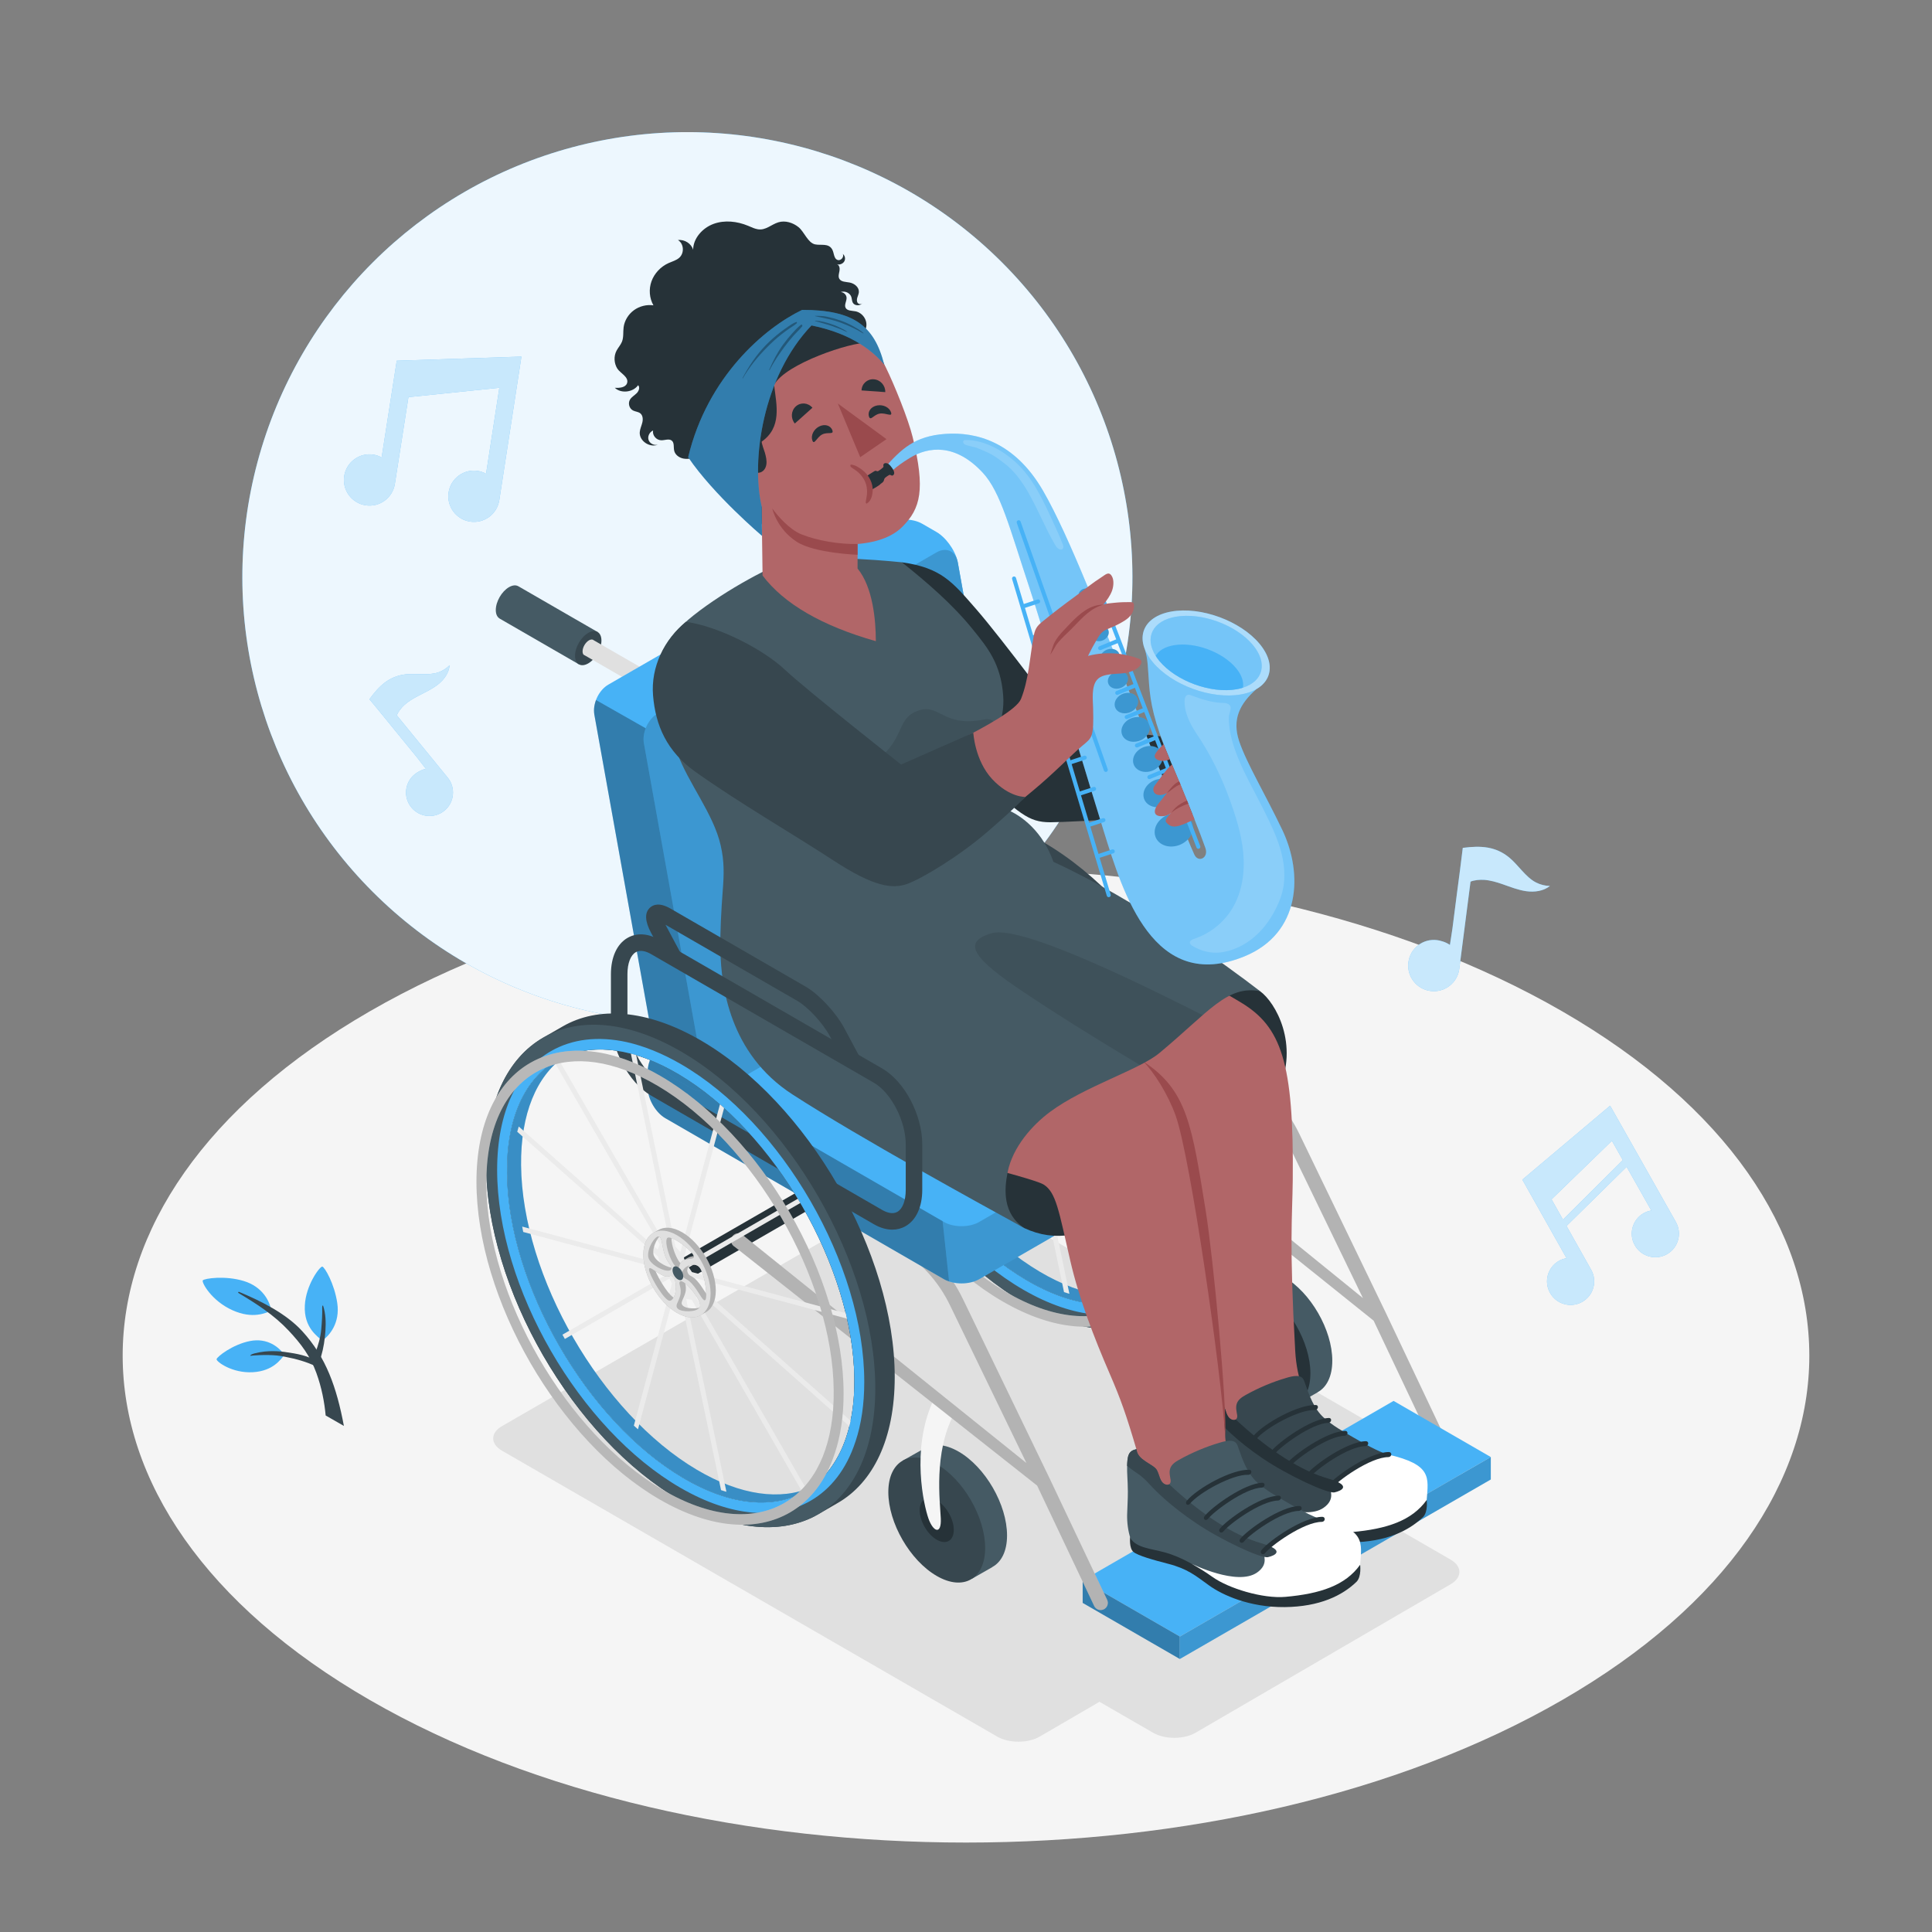 <svg xmlns="http://www.w3.org/2000/svg" viewBox="0 0 500 500"><rect x="0" y="0" width="500" height="500" fill="#808080" stroke="none"/><g id="freepik--Floor--inject-6"><path id="freepik--Floor-2--inject-6" d="M95.67,261.745c-85.231,49.209-85.229,128.991,.005,178.2,85.234,49.209,223.423,49.209,308.655,0,85.231-49.209,85.229-128.991-.005-178.2-85.234-49.209-223.423-49.209-308.654,0Z" style="fill:#f5f5f5;"></path></g><g id="freepik--Plant--inject-6"><g id="freepik--Plant-2--inject-6"><g id="freepik--Plants--inject-6"><path d="M70.218,339.236c-.37-2.392-2.211-6.205-7.093-7.701-4.882-1.497-10.291-.673-10.644-.173-.353,.499,2.239,5.287,7.698,7.731,5.343,2.393,8.646,.628,10.039,.143Z" style="fill:#47B2F6;"></path><path d="M73.603,350.672c-1.287-1.959-4.348-4.512-8.902-3.615-4.554,.897-8.574,4.098-8.652,4.704-.078,.605,3.991,3.682,9.402,3.366,5.297-.309,7.23-3.387,8.152-4.455Z" style="fill:#47B2F6;"></path><path d="M83.36,346.968c2.004-1.357,4.664-4.652,3.929-9.704-.734-5.053-3.274-9.365-3.876-9.47-.602-.105-4.259,4.708-4.524,10.072-.289,5.848,3.436,8.051,4.47,9.103Z" style="fill:#47B2F6;"></path><path d="M81.894,355.368c1.344,3.711,2.067,7.472,2.388,10.957l4.718,2.705c-1.881-9.989-4.608-17.799-10.798-24.544-4.187-4.562-10.636-7.776-16.367-10.162-.123-.051-.264,.217-.179,.268,4.768,2.842,9.242,5.717,13.016,9.736,3.275,3.487,5.624,6.622,7.224,11.039Z" style="fill:#37474f;"></path><path d="M83.081,351.101c.656-2.2,.984-4.415,1.138-6.702,.142-2.114,.082-4.435-.593-6.457-.096-.287-.25,.146-.245,.337,.051,1.981-.07,3.827-.247,5.806-.183,2.045-.775,4.059-1.519,5.967-.188,.481-.065,1.214,.383,1.52,.436,.297,.943,0,1.083-.47Z" style="fill:#37474f;"></path><path d="M82.149,352.342c-2.607-1.513-5.04-1.986-8.453-2.458-1.442-.199-2.555-.224-4.007-.194-1.451,.029-3.886,.45-4.677,.885-.056,.031-.345,.32-.227,.305,1.28-.161,3.236-.222,4.645-.199,1.73,.028,2.796,.152,4.216,.424,3.283,.628,5.458,1.298,8.136,2.462,.55,.239,.816-.964,.366-1.226Z" style="fill:#37474f;"></path></g></g></g><g id="freepik--Circle--inject-6"><g id="freepik--Circle-2--inject-6"><circle cx="177.896" cy="149.369" r="115.173" transform="translate(-53.515 169.541) rotate(-45)" style="fill:#47B2F6;"></circle><circle cx="177.896" cy="149.369" r="115.173" transform="translate(-53.515 169.541) rotate(-45)" style="fill:#fff; opacity:.9;"></circle></g></g><g id="freepik--Musical_notes--inject-6"><path id="freepik--Musical_note--inject-6" d="M102.688,185.122c.357-.904,1.111-1.894,1.935-2.65,1.087-.998,2.379-1.744,3.682-2.423,1.747-.91,3.564-1.728,5.101-2.959,1.538-1.23,2.798-2.963,2.953-4.927-.809,.819-1.807,1.451-2.894,1.833-2.608,.915-5.937,.184-8.678,.546-4.08,.538-6.611,2.879-9.173,6.417,2.32,2.763,4.576,5.592,6.862,8.387,1.794,2.194,3.588,4.387,5.381,6.581,.171,.208,2.366,3.047,2.366,3.047-1.165,.221-2.367,.976-2.92,1.429-2.597,2.13-2.975,5.961-.844,8.556,2.131,2.595,5.963,2.972,8.558,.842,2.596-2.13,2.973-5.961,.844-8.556l-13.173-16.123Z" style="fill:#47B2F6;"></path><path id="freepik--Musical_note-2--inject-6" d="M102.676,93.349l-3.905,25.047c-.65-.35-1.355-.621-2.126-.74-3.623-.559-7.012,1.923-7.569,5.545-.557,3.623,1.927,7.011,5.548,7.569,3.622,.558,7.01-1.925,7.569-5.546l3.509-22.448,23.523-2.426,.012,.008-.01-.001-3.432,22.256c-.651-.351-1.356-.621-2.128-.74-3.623-.559-7.011,1.923-7.568,5.546-.557,3.622,1.927,7.011,5.549,7.569,3.62,.557,7.006-1.923,7.567-5.542l.003-.001,5.73-37.159-32.272,1.063Z" style="fill:#47B2F6;"></path><path id="freepik--Musical_note-3--inject-6" d="M102.688,185.122c.357-.904,1.111-1.894,1.935-2.65,1.087-.998,2.379-1.744,3.682-2.423,1.747-.91,3.564-1.728,5.101-2.959,1.538-1.23,2.798-2.963,2.953-4.927-.809,.819-1.807,1.451-2.894,1.833-2.608,.915-5.937,.184-8.678,.546-4.08,.538-6.611,2.879-9.173,6.417,2.32,2.763,4.576,5.592,6.862,8.387,1.794,2.194,3.588,4.387,5.381,6.581,.171,.208,2.366,3.047,2.366,3.047-1.165,.221-2.367,.976-2.92,1.429-2.597,2.13-2.975,5.961-.844,8.556,2.131,2.595,5.963,2.972,8.558,.842,2.596-2.13,2.973-5.961,.844-8.556l-13.173-16.123Z" style="fill:#fff; opacity:.7;"></path><path id="freepik--Musical_note-4--inject-6" d="M102.676,93.349l-3.905,25.047c-.65-.35-1.355-.621-2.126-.74-3.623-.559-7.012,1.923-7.569,5.545-.557,3.623,1.927,7.011,5.548,7.569,3.622,.558,7.01-1.925,7.569-5.546l3.509-22.448,23.523-2.426,.012,.008-.01-.001-3.432,22.256c-.651-.351-1.356-.621-2.128-.74-3.623-.559-7.011,1.923-7.568,5.546-.557,3.622,1.927,7.011,5.549,7.569,3.62,.557,7.006-1.923,7.567-5.542l.003-.001,5.73-37.159-32.272,1.063Z" style="fill:#fff; opacity:.7;"></path><g id="freepik--Musical_note-5--inject-6"><path id="freepik--Musical_note-6--inject-6" d="M380.57,228.166c.986-.395,2.337-.54,3.556-.454,1.608,.114,3.17,.579,4.686,1.103,2.034,.703,4.047,1.53,6.178,1.827,2.131,.297,4.452-.004,6.127-1.355-1.258-.027-2.508-.345-3.627-.921-2.684-1.383-4.603-4.573-6.947-6.477-3.49-2.834-7.247-3.085-11.978-2.463-.451,3.915-1.002,7.83-1.505,11.742-.394,3.07-.788,6.14-1.183,9.211-.037,.292-.642,4.165-.642,4.165-1.05-.759-2.551-1.146-3.326-1.245-3.64-.462-6.964,2.114-7.423,5.754-.46,3.639,2.118,6.963,5.756,7.423,3.639,.46,6.963-2.115,7.423-5.753l2.906-22.557Z" style="fill:#47B2F6;"></path><path id="freepik--Musical_note-7--inject-6" d="M380.57,228.166c.986-.395,2.337-.54,3.556-.454,1.608,.114,3.17,.579,4.686,1.103,2.034,.703,4.047,1.53,6.178,1.827,2.131,.297,4.452-.004,6.127-1.355-1.258-.027-2.508-.345-3.627-.921-2.684-1.383-4.603-4.573-6.947-6.477-3.49-2.834-7.247-3.085-11.978-2.463-.451,3.915-1.002,7.83-1.505,11.742-.394,3.07-.788,6.14-1.183,9.211-.037,.292-.642,4.165-.642,4.165-1.05-.759-2.551-1.146-3.326-1.245-3.64-.462-6.964,2.114-7.423,5.754-.46,3.639,2.118,6.963,5.756,7.423,3.639,.46,6.963-2.115,7.423-5.753l2.906-22.557Z" style="fill:#fff; opacity:.7;"></path></g><g id="freepik--Musical_note-8--inject-6"><path d="M433.723,316.271l.001-.002-17.021-30.122-22.721,19.148,11.442,20.328c-.669,.117-1.333,.322-1.958,.676-2.937,1.659-3.972,5.384-2.312,8.319,1.66,2.936,5.386,3.97,8.321,2.311,2.936-1.659,3.971-5.384,2.312-8.319l-6.373-11.332,15.554-15.308,6.391,11.311c-.67,.117-1.334,.323-1.96,.677-2.937,1.659-3.972,5.383-2.312,8.319,1.66,2.936,5.386,3.97,8.321,2.31,2.934-1.659,3.969-5.38,2.313-8.315Zm-29.229-.63l-2.956-5.255,15.621-15.151,.013-.001-.008,.005,2.82,4.991-15.491,15.411Z" style="fill:#47B2F6;"></path><path d="M433.723,316.271l.001-.002-17.021-30.122-22.721,19.148,11.442,20.328c-.669,.117-1.333,.322-1.958,.676-2.937,1.659-3.972,5.384-2.312,8.319,1.66,2.936,5.386,3.97,8.321,2.311,2.936-1.659,3.971-5.384,2.312-8.319l-6.373-11.332,15.554-15.308,6.391,11.311c-.67,.117-1.334,.323-1.96,.677-2.937,1.659-3.972,5.383-2.312,8.319,1.66,2.936,5.386,3.97,8.321,2.31,2.934-1.659,3.969-5.38,2.313-8.315Zm-29.229-.63l-2.956-5.255,15.621-15.151,.013-.001-.008,.005,2.82,4.991-15.491,15.411Z" style="fill:#fff; opacity:.7;"></path></g></g><g id="freepik--Shadow--inject-6"><path id="freepik--Shadow-2--inject-6" d="M129.907,369.083l107.575-62.108c3.023-1.745,7.968-1.745,10.991,0l127.694,73.725c3.022,1.745,3.028,4.61,.012,6.366l-14.658,8.534,13.901,8.026c3.023,1.745,3.029,4.609,.012,6.365l-66.01,38.435c-3.015,1.756-7.956,1.765-10.979,.02l-13.901-8.026-15.462,9.003c-3.016,1.756-7.956,1.765-10.979,.02l-128.197-74.015c-3.023-1.745-3.023-4.6,0-6.345Z" style="fill:#e0e0e0;"></path></g><g id="freepik--Character--inject-6"><g id="freepik--Character-2--inject-6"><g id="freepik--Character-3--inject-6"><g><g><path d="M269.981,217.92c-13.901-8.023-26.506-8.79-35.609-3.52-.747,.433-3.402,1.966-4.641,2.674-.138,.079-.275,.157-.413,.236-9.103,5.27-14.747,16.537-14.747,32.601,0,32.109,22.553,71.16,50.357,87.205,13.902,8.022,26.486,8.789,35.609,3.52,.059-.039,.118-.079,.177-.098,1.062-.61,4.09-2.36,4.857-2.812,9.123-5.25,14.747-16.537,14.747-32.601,0-32.109-22.534-71.14-50.337-87.204Zm27.115,116.778c-8.022,4.64-19.211,3.854-31.618-3.5-24.834-14.669-45.205-49.963-45.5-78.809-.157-14.413,4.739-24.5,12.781-29.14,8.042-4.64,19.211-3.834,31.618,3.5,24.834,14.688,45.205,49.963,45.499,78.809,.158,14.432-4.739,24.5-12.781,29.14Z" style="fill:#37474f;"></path><path d="M264.928,220.83c-13.685-7.904-26.112-8.77-35.197-3.756-.138,.079-.275,.157-.413,.236-9.103,5.27-14.747,16.537-14.747,32.601,0,32.109,22.553,71.16,50.357,87.205,13.902,8.022,26.486,8.789,35.609,3.52,.059-.039,.118-.079,.177-.098,9.005-5.309,14.57-16.537,14.57-32.483,0-32.129-22.553-71.16-50.356-87.224Zm32.168,113.868c-8.022,4.64-19.211,3.854-31.618-3.5-24.834-14.669-45.205-49.963-45.5-78.809-.157-14.413,4.739-24.5,12.781-29.14,8.042-4.64,19.211-3.834,31.618,3.5,24.834,14.688,45.205,49.963,45.499,78.809,.158,14.432-4.739,24.5-12.781,29.14Z" style="fill:#455a64;"></path><path d="M264.928,224.113c-4.837-2.792-9.497-4.64-13.882-5.643-7.531-1.671-14.275-.806-19.702,2.32-8.612,4.955-13.921,15.612-13.921,30.753,0,30.301,21.275,67.149,47.506,82.289,13.115,7.57,24.991,8.298,33.604,3.323,5.25-3.028,9.281-8.18,11.582-15.2,.02-.059,.039-.098,.059-.157,1.475-4.424,2.261-9.576,2.261-15.396,0-30.3-21.276-67.129-47.505-82.289Zm32.168,110.584c-8.022,4.64-19.211,3.854-31.618-3.5-24.834-14.669-45.205-49.963-45.5-78.809-.157-14.413,4.739-24.5,12.781-29.14,.63-.374,1.278-.688,1.947-.983,7.845-3.5,18.227-2.281,29.671,4.483,24.834,14.688,45.205,49.963,45.499,78.809,.138,13.449-4.09,23.104-11.168,28.098-.531,.374-1.062,.727-1.612,1.042Z" style="fill:#47B2F6;"></path><path d="M298.709,333.655c-.531,.374-1.062,.727-1.612,1.042-8.022,4.64-19.211,3.854-31.618-3.5-24.834-14.669-45.205-49.963-45.5-78.809-.157-14.413,4.739-24.5,12.781-29.14,.63-.374,1.278-.688,1.947-.983-7.04,5.014-11.227,14.669-11.09,28.059,.295,28.845,20.666,64.12,45.5,78.809,11.385,6.724,21.747,7.963,29.593,4.522Z" style="fill:#47B2F6;"></path><path d="M298.709,333.655c-.531,.374-1.062,.727-1.612,1.042-8.022,4.64-19.211,3.854-31.618-3.5-24.834-14.669-45.205-49.963-45.5-78.809-.157-14.413,4.739-24.5,12.781-29.14,.63-.374,1.278-.688,1.947-.983-7.04,5.014-11.227,14.669-11.09,28.059,.295,28.845,20.666,64.12,45.5,78.809,11.385,6.724,21.747,7.963,29.593,4.522Z" style="opacity:.2;"></path><path d="M267.021,276.759l.823,1.207,39.791,10.644c.104,.468,.208,.935,.302,1.403l-39.221-10.491,.619,1.83,39.582,35.107c-.109,.472-.224,.939-.349,1.395l-39.131-34.707-.539,1.366,28.68,49.857c-.357,.23-.719,.453-1.091,.659l-28.695-49.882-1.45-.214,10.417,49.893c-.456-.111-.929-.299-1.391-.431l-10.529-50.443-1.275-1.454-9.692,36.164c-.358-.313-.709-.64-1.064-.961l9.845-36.738-.634-1.316-27.071,15.63c-.214-.368-.416-.741-.625-1.111l27.059-15.622-.823-1.207-36.385-9.749c-.095-.465-.183-.93-.269-1.394l35.781,9.587-.619-1.829-36.443-32.298c.121-.463,.253-.913,.39-1.36l35.95,31.863,.539-1.366-27.197-47.087c.364-.218,.739-.42,1.117-.615l27.186,47.068,1.451,.214-10.021-48.93c.458,.115,.916,.236,1.379,.372l10.146,49.541,1.275,1.453,10.249-38.248c.359,.31,.713,.629,1.068,.948l-10.407,38.835,.633,1.315,28.851-16.658c.217,.366,.438,.728,.65,1.097l-28.863,16.665Z" style="fill:#ebebeb;"></path><path d="M259.579,227.149c-4.837-2.792-9.497-4.641-13.882-5.643-7.531-1.671-14.275-.806-19.702,2.321-8.612,4.955-13.921,15.612-13.921,30.752,0,30.301,21.275,67.149,47.506,82.289,13.115,7.57,24.991,8.298,33.604,3.323,5.25-3.028,9.281-8.18,11.582-15.2,.02-.059,.039-.098,.059-.157,1.475-4.424,2.261-9.576,2.261-15.396,0-30.301-21.275-67.129-47.505-82.289Zm32.168,110.584c-8.022,4.641-19.211,3.854-31.618-3.5-24.834-14.668-45.205-49.963-45.5-78.809-.157-14.413,4.739-24.5,12.781-29.14,.629-.374,1.278-.688,1.946-.983,7.846-3.5,18.227-2.281,29.671,4.483,24.834,14.688,45.205,49.963,45.5,78.809,.138,13.45-4.09,23.104-11.168,28.098-.531,.374-1.062,.728-1.612,1.042Z" style="fill:#e6e6e6;"></path><path d="M259.579,227.149c-4.837-2.792-9.497-4.641-13.882-5.643-7.531-1.671-14.275-.806-19.702,2.321-8.612,4.955-13.921,15.612-13.921,30.752,0,30.301,21.275,67.149,47.506,82.289,13.115,7.57,24.991,8.298,33.604,3.323,5.25-3.028,9.281-8.18,11.582-15.2,.02-.059,.039-.098,.059-.157,1.475-4.424,2.261-9.576,2.261-15.396,0-30.301-21.275-67.129-47.505-82.289Zm32.168,110.584c-8.022,4.641-19.211,3.854-31.618-3.5-24.834-14.668-45.205-49.963-45.5-78.809-.157-14.413,4.739-24.5,12.781-29.14,.629-.374,1.278-.688,1.946-.983,7.846-3.5,18.227-2.281,29.671,4.483,24.834,14.688,45.205,49.963,45.5,78.809,.138,13.45-4.09,23.104-11.168,28.098-.531,.374-1.062,.728-1.612,1.042Z" style="opacity:.2;"></path><g><path d="M265.307,267.666c-2.47-1.428-4.69-1.513-6.275-.521-.327,.207-.726,.386-1.146,.637-.117,.064-.226,.142-.337,.218-.02,.013-.039,.024-.059,.038l-.021,.017c-.148,.107-.29,.225-.426,.352-.031,.029-.061,.058-.091,.087-.12,.12-.235,.246-.343,.382-.04,.05-.079,.102-.117,.155-.093,.127-.184,.258-.268,.398-.045,.076-.087,.156-.13,.236-.069,.131-.138,.261-.199,.402-.046,.105-.086,.216-.127,.327-.049,.13-.099,.259-.14,.396-.042,.137-.075,.284-.11,.428-.03,.126-.064,.247-.089,.378-.035,.181-.058,.374-.082,.566-.013,.108-.032,.21-.042,.321-.028,.31-.043,.631-.043,.966,0,5.547,3.898,12.293,8.702,15.069,.3,.173,.597,.327,.889,.461,.175,.081,.346,.141,.518,.208,.117,.045,.237,.101,.353,.14,.119,.04,.234,.064,.351,.098,.166,.048,.333,.101,.495,.136,.065,.014,.127,.018,.192,.029,.211,.039,.42,.074,.623,.091,.015,.001,.028,0,.043,.001,1.077,.081,2.038-.154,2.835-.664,.422-.247,.797-.43,1.274-.715,1.528-.921,2.47-2.848,2.47-5.568,0-5.546-3.898-12.293-8.701-15.069Zm-2.484,16.718c-1.492-1.164-3.582-4.683-4.405-6.647,.453,.304,.971,.645,1.521,.93,2.263,1.17,2.206-.414,3.127,.685,.882,1.045,.746,3.799,.024,5.192-.087-.038-.175-.088-.267-.159Zm4.412-10.308c-.14,.049-.263,.106-.372,.168-.243,.137-1.224,.696-1.335,.759-.333,.188-.533,.425-.666,.664-1.119-1.141-2.42-4.787-2.317-6.502,1.95,.666,5.188,3.373,5.689,4.418,.045,.094,.073,.175,.093,.25-.346,.047-.724,.112-1.092,.243Zm-6.603-1.149c.73,2.63,1.831,3.033,1.902,3.89-1.711-.276-4.492-1.94-4.679-3.59-.178-1.539,.658-3.375,1.504-4.413,.724,.318,.676,1.961,1.273,4.114Zm4.919,13.791c-.907-.828,.1-1.635,.564-3.348,.288-1.061,.129-1.881-.024-2.493,1.78,1.403,4.454,5.096,3.765,6.191-.024,.039-.059,.072-.087,.108-1.494,.393-3.583,.13-4.217-.458Zm4.247-5.718c-1.892-2.527-2.641-1.656-3.098-3.005-.222-.654,.075-1.309,.614-1.813,1.013-.302,2.147-.13,2.741,.921,.922,1.64,1.436,4.63,1.48,6.487-.452-.675-1.017-1.635-1.737-2.589Z" style="fill:#e0e0e0;"></path><path d="M265.307,267.666c-2.47-1.428-4.69-1.513-6.275-.521-.327,.207-.726,.386-1.146,.637-.117,.064-.226,.142-.337,.218-.02,.013-.039,.024-.059,.038l-.021,.017c-.148,.107-.29,.225-.426,.352-.031,.029-.061,.058-.091,.087-.12,.12-.235,.246-.343,.382-.04,.05-.079,.102-.117,.155-.093,.127-.184,.258-.268,.398-.045,.076-.087,.156-.13,.236-.069,.131-.138,.261-.199,.402-.046,.105-.086,.216-.127,.327-.049,.13-.099,.259-.14,.396-.042,.137-.075,.284-.11,.428-.03,.126-.064,.247-.089,.378-.035,.181-.058,.374-.082,.566-.013,.108-.032,.21-.042,.321-.028,.31-.043,.631-.043,.966,0,5.547,3.898,12.293,8.702,15.069,.3,.173,.597,.327,.889,.461,.175,.081,.346,.141,.518,.208,.117,.045,.237,.101,.353,.14,.119,.04,.234,.064,.351,.098,.166,.048,.333,.101,.495,.136,.065,.014,.127,.018,.192,.029,.211,.039,.42,.074,.623,.091,.015,.001,.028,0,.043,.001,1.077,.081,2.038-.154,2.835-.664,.422-.247,.797-.43,1.274-.715,1.528-.921,2.47-2.848,2.47-5.568,0-5.546-3.898-12.293-8.701-15.069Zm-2.484,16.718c-1.492-1.164-3.582-4.683-4.405-6.647,.453,.304,.971,.645,1.521,.93,2.263,1.17,2.206-.414,3.127,.685,.882,1.045,.746,3.799,.024,5.192-.087-.038-.175-.088-.267-.159Zm4.412-10.308c-.14,.049-.263,.106-.372,.168-.243,.137-1.224,.696-1.335,.759-.333,.188-.533,.425-.666,.664-1.119-1.141-2.42-4.787-2.317-6.502,1.95,.666,5.188,3.373,5.689,4.418,.045,.094,.073,.175,.093,.25-.346,.047-.724,.112-1.092,.243Zm-6.603-1.149c.73,2.63,1.831,3.033,1.902,3.89-1.711-.276-4.492-1.94-4.679-3.59-.178-1.539,.658-3.375,1.504-4.413,.724,.318,.676,1.961,1.273,4.114Zm4.919,13.791c-.907-.828,.1-1.635,.564-3.348,.288-1.061,.129-1.881-.024-2.493,1.78,1.403,4.454,5.096,3.765,6.191-.024,.039-.059,.072-.087,.108-1.494,.393-3.583,.13-4.217-.458Zm4.247-5.718c-1.892-2.527-2.641-1.656-3.098-3.005-.222-.654,.075-1.309,.614-1.813,1.013-.302,2.147-.13,2.741,.921,.922,1.64,1.436,4.63,1.48,6.487-.452-.675-1.017-1.635-1.737-2.589Z" style="opacity:.2;"></path><path d="M263.965,268.423c-4.804-2.769-8.702-.521-8.702,5.025,0,5.547,3.898,12.293,8.702,15.069,4.804,2.77,8.695,.521,8.695-5.025s-3.89-12.293-8.695-15.069Zm-2.156,.593c1.72,.022,5.853,3.377,6.424,4.569,.571,1.199-.942,.756-2.327,1.249-1.763,.621-.928,2.327-1.963,1.899-1.513-.628-3.847-7.745-2.134-7.717Zm-2.591-.264c.885,.149,.778,1.884,1.413,4.176,.807,2.905,2.07,3.091,1.892,4.176-.264,1.592-5.739-.785-6.003-3.127-.264-2.334,1.813-5.382,2.698-5.225Zm2.27,16.383c-1.877-1.464-4.733-6.703-4.754-7.802-.021-1.099,1.428,.414,3.205,1.335,2.263,1.17,2.206-.414,3.127,.685,1.357,1.606,.307,7.253-1.578,5.782Zm8.366,1.934c-.899,1.428-4.732,1.235-5.639,.407-.899-.835,.107-1.635,.571-3.355,.585-2.177-.706-3.348,.043-3.755,1.092-.592,5.925,5.275,5.025,6.703Zm-1.385-5.318c-1.891-2.52-2.641-1.656-3.098-3.005-.678-1.97,3.356-3.991,4.683-1.642,1.321,2.348,1.806,7.474,1.271,8.059-.535,.585-1.363-1.427-2.856-3.412Z" style="fill:#e0e0e0;"></path></g><path d="M264.2,279.864c.766,.442,1.387,.084,1.387-.8s-.621-1.96-1.387-2.402c-.766-.442-1.387-.084-1.387,.8,0,.885,.621,1.96,1.387,2.402Z" style="fill:#455a64;"></path></g><g><path d="M174.032,327.108c-.351,.202-.567,.637-.567,1.255,0,1.236,.868,2.74,1.938,3.358,.535,.309,1.02,.339,1.371,.136,.213-.123,88.568-51.061,88.781-51.184,.351-.202,.568-.637,.568-1.255-0-1.236-.868-2.74-1.939-3.358-.536-.309-1.02-.338-1.371-.135-.213,.123-88.568,51.06-88.781,51.184Z" style="fill:#263238;"></path><path d="M175.403,331.72c.535,.309,1.02,.339,1.371,.136,.351-.202,.568-.637,.568-1.255,0-1.236-.868-2.74-1.939-3.358-.535-.309-1.02-.339-1.371-.136-.351,.202-.567,.637-.567,1.255,0,1.236,.868,2.74,1.938,3.358Z" style="fill:#455a64;"></path></g><g><g><path d="M334.728,321.255c-5.253,9.942-3.549,22.601-3.361,26.924,.188,4.322-1.973,3.476-3.195,0-1.221-3.477-4.461-17.673,1.034-30.068l5.522,3.144Z" style="fill:#ebebeb;"></path><g><path d="M344.798,352.153c0-7.99-5.61-17.708-12.53-21.703-3.632-2.097-6.889-2.18-9.177-.65h0l-5.344,3.013,17.972,30.537,5.269-3.008-.012-.021c2.35-1.273,3.821-4.091,3.821-8.169Z" style="fill:#455a64;"></path><path d="M326.603,333.694c6.92,3.996,12.53,13.712,12.53,21.703,.001,7.99-5.609,11.23-12.53,7.234-6.921-3.996-12.53-13.712-12.53-21.703,0-7.99,5.61-11.229,12.53-7.234Z" style="fill:#263238;"></path><path d="M326.603,343.068c2.436,1.407,4.411,4.828,4.411,7.642,.001,2.813-1.974,3.953-4.411,2.547-2.436-1.407-4.412-4.828-4.412-7.641,0-2.813,1.976-3.954,4.412-2.547Z"></path></g><path d="M331.014,320.843c-5.253,9.942-3.55,22.601-3.361,26.924,.188,4.322-1.973,3.476-3.195,0-1.221-3.477-4.461-17.673,1.034-30.068l5.522,3.144Z" style="fill:#fafafa;"></path></g><path d="M373.622,371.349l-15.031-31.711-.002-.003-22.173-45.882c-3.185-6.721-8.172-12.292-14.442-16.235v4.478c4.743,3.449,8.548,7.994,11.085,13.349l19.67,40.6-71.303-57.854v4.271l74.073,59.426,14.766,31.152c.318,.67,.984,1.062,1.68,1.062,.267,0,.537-.058,.795-.18,.926-.44,1.321-1.547,.882-2.474Z" style="fill:#e0e0e0;"></path><path d="M373.622,371.349l-15.031-31.711-.002-.003-22.173-45.882c-3.185-6.721-8.172-12.292-14.442-16.235v4.478c4.743,3.449,8.548,7.994,11.085,13.349l19.67,40.6-71.303-57.854v4.271l74.073,59.426,14.766,31.152c.318,.67,.984,1.062,1.68,1.062,.267,0,.537-.058,.795-.18,.926-.44,1.321-1.547,.882-2.474Z" style="opacity:.2;"></path><g><polygon points="305.343 423.539 280.195 409.02 360.658 362.552 385.817 377.077 305.343 423.539" style="fill:#47B2F6;"></polygon><polygon points="280.195 409.02 280.195 414.827 305.343 429.347 305.343 423.539 280.195 409.02" style="fill:#47B2F6;"></polygon><polygon points="280.195 409.02 280.195 414.827 305.343 429.347 305.343 423.539 280.195 409.02" style="opacity:.3;"></polygon><polygon points="385.817 377.077 385.817 382.886 305.343 429.347 305.343 423.539 385.817 377.077" style="fill:#47B2F6;"></polygon><polygon points="385.817 377.077 385.817 382.886 305.343 429.347 305.343 423.539 385.817 377.077" style="opacity:.15;"></polygon></g></g><g><g><path d="M250.553,366.48c-5.254,9.943-3.55,22.602-3.362,26.924,.188,4.322-1.974,3.477-3.195,0-1.221-3.476-4.461-17.672,1.034-30.067l5.522,3.144Z" style="fill:#e0e0e0;"></path><g><path d="M260.623,397.378c0-7.991-5.611-17.708-12.53-21.703-3.632-2.098-6.89-2.18-9.177-.65h0l-5.344,3.013,17.973,30.537,5.269-3.008-.012-.021c2.35-1.273,3.822-4.091,3.822-8.169Z" style="fill:#455a64;"></path><path d="M242.427,378.919c6.92,3.995,12.53,13.712,12.53,21.703,.001,7.991-5.609,11.23-12.53,7.234-6.921-3.995-12.53-13.712-12.53-21.703,0-7.99,5.61-11.229,12.53-7.234Z" style="fill:#37474f;"></path><path d="M242.427,388.293c2.437,1.407,4.412,4.828,4.412,7.642,0,2.813-1.975,3.953-4.412,2.546-2.437-1.406-4.412-4.828-4.412-7.641,0-2.813,1.975-3.953,4.412-2.547Z" style="fill:#263238;"></path></g><path d="M246.839,366.067c-5.253,9.942-3.549,22.602-3.361,26.924,.187,4.322-1.974,3.476-3.195,0-1.221-3.477-4.461-17.673,1.034-30.067l5.522,3.144Z" style="fill:#f5f5f5;"></path></g><path d="M229.501,319.173c.514-.89,1.649-1.192,2.537-.679l1.585,.916c6.873,3.968,12.303,9.855,15.701,17.026l22.174,45.882,.001,.003,15.031,31.711c.438,.927,.044,2.034-.883,2.474-.258,.122-.527,.18-.794,.18-.695,0-1.362-.393-1.679-1.063l-14.766-31.151-78.277-61.813c-.892-.507-1.206-1.64-.699-2.532,.507-.893,1.643-1.205,2.531-.699l73.674,59.2-19.67-40.601c-3.074-6.487-7.985-11.811-14.202-15.401l-1.586-.916c-.888-.513-1.192-1.649-.679-2.537Z" style="fill:#e0e0e0;"></path><path d="M229.501,319.173c.514-.89,1.649-1.192,2.537-.679l1.585,.916c6.873,3.968,12.303,9.855,15.701,17.026l22.174,45.882,.001,.003,15.031,31.711c.438,.927,.044,2.034-.883,2.474-.258,.122-.527,.18-.794,.18-.695,0-1.362-.393-1.679-1.063l-14.766-31.151-78.277-61.813c-.892-.507-1.206-1.64-.699-2.532,.507-.893,1.643-1.205,2.531-.699l73.674,59.2-19.67-40.601c-3.074-6.487-7.985-11.811-14.202-15.401l-1.586-.916c-.888-.513-1.192-1.649-.679-2.537Z" style="opacity:.2;"></path></g><g><g><g><g><path d="M149.812,171.924l4.844-8.365-20.477-11.822-.003,.005c-.621-.379-1.486-.341-2.447,.214-1.887,1.09-3.418,3.741-3.418,5.92,0,1.061,.367,1.807,.956,2.176l-.005,.007,.045,.026,.01,.006,20.494,11.833Z" style="fill:#455a64;"></path><path d="M148.817,169.715c0,2.179,1.531,3.063,3.418,1.973,1.887-1.09,3.418-3.74,3.418-5.919s-1.53-3.063-3.418-1.973c-1.887,1.089-3.418,3.74-3.418,5.919Z" style="fill:#37474f;"></path></g><path d="M152.413,165.724c.38-.213,.745-.274,1.019-.168l.274,.168,14.279,8.235-4.555,2.629-11.884-6.864-.517-.289c-.168-.198-.259-.502-.259-.868,0-1.049,.746-2.311,1.643-2.844Z" style="fill:#e0e0e0;"></path></g><g><g><path d="M209.941,137.188l4.844-8.364-20.477-11.822-.003,.005c-.621-.379-1.486-.34-2.447,.214-1.888,1.09-3.418,3.74-3.418,5.919,0,1.061,.367,1.807,.956,2.176l-.005,.007,.044,.026,.011,.006,20.494,11.833Z" style="fill:#455a64;"></path><path d="M208.946,134.98c0,2.179,1.53,3.063,3.418,1.973,1.887-1.089,3.417-3.74,3.417-5.919s-1.53-3.063-3.417-1.973c-1.888,1.09-3.418,3.74-3.418,5.92Z" style="fill:#37474f;"></path></g><path d="M212.542,130.988c.38-.213,.746-.274,1.019-.167l.274,.167,14.279,8.234-4.555,2.629-11.884-6.864-.517-.289c-.168-.197-.259-.502-.259-.867,0-1.049,.746-2.311,1.643-2.844Z" style="fill:#e0e0e0;"></path></g></g><g><g><path d="M244.293,331.055l-72.108-41.665c-2.516-1.454-4.556-4.989-4.556-7.894v-4.248c0-2.906,2.04-6.439,4.557-7.893l72.107-41.631c2.517-1.453,6.597-1.453,9.114,0l72.107,41.631c2.517,1.453,4.557,4.987,4.557,7.893v4.305c0,2.906-2.04,6.439-4.557,7.892l-72.107,41.612c-2.517,1.453-6.597,1.452-9.114-.002Z" style="fill:#47B2F6;"></path><path d="M245.625,331.63c-.468-.159-.928-.341-1.332-.579l-72.108-41.665c-2.514-1.451-4.552-4.988-4.552-7.891v-4.251c0-2.562,1.597-5.607,3.697-7.285-1.617,1.446-1.332,3.39,.854,4.652l71.767,41.435,1.673,15.583Z" style="opacity:.3;"></path><path d="M330.072,277.245v4.306c0,2.91-2.038,6.439-4.559,7.89l-72.108,41.617c-2.109,1.214-5.313,1.403-7.78,.563l-1.673-15.575,.341,.198c2.514,1.459,6.598,1.459,9.111,0l72.108-41.633c2.197-1.261,2.482-3.212,.857-4.655,2.109,1.681,3.703,4.726,3.703,7.287Z" style="opacity:.15;"></path></g><g><path d="M259.765,239.79l-72.117,41.633c-1.451,.848-3.433,1.197-5.337,1.055-.269-.016-.539-.048-.801-.088l-.167-.024c-.166-.032-.317-.056-.475-.087-.016,0-.04-.008-.064-.015-.238-.048-.475-.111-.713-.182-.555-.167-1.087-.389-1.554-.658l-3.712-2.141c-2.514-1.451-4.972-4.948-5.479-7.811l-15.525-86.483c-.063-.372-.095-.745-.095-1.134,0-.151,.008-.301,.015-.452,.056-.753,.23-1.515,.5-2.236,.507-1.348,1.348-2.585,2.411-3.442,.103-.08,.206-.159,.309-.238,.159-.111,.317-.214,.484-.31l72.108-41.633c2.521-1.451,6.597-1.451,9.111,0l3.711,2.141c.753,.436,1.499,1.055,2.189,1.785,.127,.127,.254,.269,.365,.404,.491,.555,.943,1.166,1.332,1.792,.095,.135,.174,.27,.253,.413,.072,.119,.143,.246,.206,.365,.103,.182,.191,.357,.278,.539,.087,.174,.174,.356,.246,.539,.063,.151,.127,.301,.182,.452,.032,.071,.056,.142,.08,.214,.048,.135,.087,.269,.127,.405,.056,.174,.103,.349,.143,.524,.04,.127,.063,.253,.087,.38l15.525,86.491c.515,2.855-1.11,6.352-3.624,7.803Z" style="fill:#47B2F6;"></path><path d="M166.644,192.392l15.524,86.484c.513,2.861,2.968,4.002,5.485,2.548l72.108-41.631c2.517-1.453,4.141-4.949,3.629-7.81l-15.526-86.485c-.512-2.861-2.968-4.001-5.484-2.549l-72.107,41.631c-2.516,1.453-4.141,4.95-3.629,7.811Z" style="fill:#47B2F6;"></path><path d="M166.644,192.392l15.524,86.484c.513,2.861,2.968,4.002,5.485,2.548l72.108-41.631c2.517-1.453,4.141-4.949,3.629-7.81l-15.526-86.485c-.512-2.861-2.968-4.001-5.484-2.549l-72.107,41.631c-2.516,1.453-4.141,4.95-3.629,7.811Z" style="opacity:.15;"></path><path d="M185.794,282.16c-1.094,.293-2.307,.396-3.482,.317-.269-.016-.539-.048-.801-.088-.214-.032-.428-.063-.642-.111-.016,0-.04-.008-.064-.015-.238-.048-.475-.111-.713-.182-.555-.167-1.087-.389-1.554-.658l-3.712-2.141c-2.514-1.451-4.972-4.948-5.479-7.811l-15.525-86.483c-.063-.372-.095-.745-.095-1.134,0-.151,.008-.301,.015-.452,.056-.753,.23-1.515,.5-2.236l12.863,7.311c-.499,1.277-.69,2.657-.46,3.917l15.524,86.483c.381,2.133,1.84,3.315,3.608,3.172,0,.04,.008,.071,.016,.111Z" style="opacity:.3;"></path></g></g></g></g><g id="freepik--Character-4--inject-6"><path d="M265.078,317.827c8.129,3.769,15.236,1.982,27.382-3.233,12.147-5.215,32.911-20.247,38.387-32.309s-.787-22.904-4.726-25.749c-3.939-2.845-29.929-.088-53.396,19.197-23.467,19.285-19.745,35.229-7.648,42.093Z" style="fill:#263238;"></path><g id="freepik--Legs--inject-6"><g><path d="M249.015,229.789c18.394,6.053,50.697,16.627,72.183,29.676,10.289,6.248,13.7,15.225,13.364,46.025-.102,9.3-.943,16.209,.64,44.139,.86,15.177,9.716,20.621,9.716,20.621,0,0-10.635,4.777-17.951,6.737-7.316,1.96-13.897-3.667-13.897-3.667,.145-1.4,.487-10.09,.487-10.09l.159-4.362c-3.531-15.511-4.561-13.858-7.473-22.824-2.459-7.571-3.667-16.675-3.635-24.583,.038-9.403,1.797-14.441-.675-15.429-3.579-1.431-40.915-24.353-46.947-30.692-4.751-4.993-8.694-10.076-10.591-16.692l4.622-18.859Z" style="fill:#b16668;"></path><g><path d="M369.223,388.198s.404,2.978-.901,4.371c-3.707,3.607-9.599,6.494-18.647,6.581-9.03,.087-16.085-3.104-19.535-5.599-3.449-2.494-5.541-4.311-10.646-5.623-3.594-.924-7.798-2.082-8.949-3.066-1.151-.984-.853-3.786-.853-3.786l59.531,7.121Z" style="fill:#263238;"></path><path d="M312.825,358.944c-.549,.262-.928,.618-1.157,1.196-.333,.841-.375,2.002-.4,2.863-.058,1.994-.814,4.136-1.255,6.139-.448,2.032-1.048,4.07-1.086,6.098-.04,2.107,.24,4.162,.842,6.09,1.614,2.501,5.091,2.631,8.963,3.681,3.955,1.073,8.454,3.609,12.37,6.391,4.053,2.88,12.785,5.476,18.676,4.913,6.971-.667,14.939-3.462,16.914-6.628,2.444-3.917,3.108-9.464-6.96-13.001-3.469-1.218-6.475-2.942-9.575-4.733-2.652-1.532-5.312-3.03-7.573-5.075-2.512-2.273-3.782-5.777-4.908-9.048-.165-.478-.334-.98-.71-1.301-.367-.315-.89-.418-1.408-.424-.859-.01-1.737,.219-2.598,.47-3.64,1.063-7.212,2.565-10.606,4.46-.918,.512-1.93,1.182-2.275,2.222-.332,1.002-.053,2.023,.095,2.962,.148,.936-.421,1.591-1.448,1.15-1.35-.581-1.409-2.438-2.119-3.708-.853-1.524-2.819-2.146-2.886-4.976,0,0-.646,.14-.896,.259Z" style="fill:#37474f;"></path><path d="M331.102,391.402c-1.721-1.223-3.555-2.389-5.405-3.413l.001-.009s11.745,5.793,16.838,2.237c3.281-2.291,1.384-4.702,1.891-5.373,2.942-3.891,11.007-9.086,14.806-8.42h0c11.415,2.636,10.435,5.943,9.992,11.773-3.825,5.356-10.327,7.504-19.333,8.304-5.889,.523-14.736-2.22-18.789-5.101Z" style="fill:#fff;"></path><path d="M343.711,382.646c-3.364-.974-6.493-2.481-9.44-4.209-4.186-2.455-8.035-5.394-11.665-8.548-.949-.825-1.879-1.67-2.799-2.526-.253,.173-.617,.205-1.081,.005-1.35-.581-1.409-2.438-2.119-3.708-.853-1.524-2.819-2.146-2.886-4.976,0,0-.646,.14-.896,.259-.549,.262-.928,.618-1.157,1.196-.333,.841-.375,2.002-.4,2.863,1.108,1.508,1.88,1.672,2.876,3.153,1.639,2.437,6.06,6.83,12.641,11.283,6.308,4.269,16.775,9.184,18.588,8.785,1.813-.399,4.62-1.759-1.664-3.578Z" style="fill:#263238;"></path><g><path d="M344.143,385.459c-.144,.013-.287-.022-.406-.11-.271-.201-.305-.603-.074-.9,1.873-2.418,10.764-8.642,15.782-8.662,.377-.003,.654,.289,.617,.65-.035,.361-.331,.641-.746,.657-4.698,.014-13.18,6.159-14.669,8.083-.129,.168-.316,.265-.503,.282Z" style="fill:#263238;"></path><path d="M338.629,382.512c-.139,.013-.277-.019-.39-.104-.26-.194-.286-.586-.062-.876,1.834-2.368,10.483-8.49,15.328-8.549,.363-.005,.627,.277,.587,.628-.037,.352-.354,.64-.726,.646-4.535,.052-12.788,6.092-14.248,7.976-.126,.165-.308,.261-.489,.279Z" style="fill:#263238;"></path><path d="M333.341,379.857c-.137,.015-.274-.017-.385-.1-.255-.19-.277-.578-.052-.867,1.841-2.361,10.463-8.497,15.249-8.581,.359-.008,.617,.27,.573,.619-.041,.348-.352,.636-.725,.645-4.482,.079-12.709,6.127-14.173,8.005-.127,.164-.308,.261-.487,.28Z" style="fill:#263238;"></path><path d="M329.365,376.604c-.135,.015-.267-.015-.375-.097-.247-.188-.265-.575-.042-.866,1.823-2.37,10.334-8.553,14.992-8.67,.35-.01,.599,.266,.553,.614-.044,.348-.353,.636-.716,.649-4.373,.111-12.482,6.202-13.933,8.088-.126,.165-.303,.263-.479,.283Z" style="fill:#263238;"></path><path d="M324.666,372.682c-.127,.006-.25-.032-.345-.121-.224-.207-.211-.609,.026-.896,2.717-3.291,11.723-8.254,16.238-8.049,.339,.014,.553,.318,.477,.675-.074,.358-.398,.626-.748,.622-4.075-.196-12.737,4.575-15.156,7.503-.136,.167-.32,.258-.492,.267Z" style="fill:#263238;"></path></g></g></g><g><path d="M257.96,246.298c7.818,7.053,29.662,21.374,37.903,28.396,7.435,6.336,10.315,12.67,14.018,34.759,3.1,18.49,5.644,33.014,7.209,62.477,.474,8.933,10.604,15.085,10.604,15.085,0,0-10.635,4.777-17.951,6.737-7.316,1.96-13.897-3.666-13.897-3.666,.144-1.4-1.858-10.498-1.858-10.498l.158-4.362c-2.659-9.038-4.057-13.012-6.947-19.688-4.062-9.381-7.945-19.42-10.214-29.282-2.975-12.932-3.658-17.627-6.856-19.674-3.199-2.046-35.543-9.055-48.475-16.056-17.41-9.426-23.989-23.547-23.155-37.024l59.462-7.202Z" style="fill:#b16668;"></path><path d="M295.863,274.693c11.435,7.428,12.609,16.679,16.169,38.628,1.94,11.963,5.57,50.185,5.059,58.607-.977-16.536-8.976-72.35-12.818-83.159-1.98-5.57-5.648-11.321-8.409-14.077h0Z" style="fill:#9a4a4d;"></path><g><path d="M351.999,404.963s.404,2.978-.901,4.371c-3.707,3.607-9.599,6.494-18.647,6.581-9.03,.087-16.085-3.104-19.535-5.599-3.449-2.494-5.541-4.311-10.646-5.623-3.594-.924-7.798-2.082-8.949-3.066-1.151-.984-.853-3.786-.853-3.786l59.531,7.121Z" style="fill:#263238;"></path><path d="M293.255,375.3c-.549,.262-.928,.618-1.157,1.196-.333,.841-.375,2.002-.4,2.863-.058,1.994,.167,3.574,.19,6.665,.015,2.081-.148,3.952-.186,5.98-.04,2.107,.24,4.162,.842,6.09,1.614,2.501,5.091,2.631,8.963,3.681,3.955,1.073,8.454,3.609,12.37,6.391,4.053,2.88,12.785,5.476,18.676,4.913,6.971-.667,14.939-3.463,16.914-6.628,2.444-3.917,3.108-9.464-6.96-13.001-3.469-1.218-6.475-2.942-9.575-4.733-2.652-1.532-5.313-3.03-7.573-5.075-2.512-2.273-3.782-5.777-4.908-9.048-.165-.478-.334-.98-.71-1.301-.367-.315-.891-.418-1.408-.424-.859-.01-1.737,.218-2.598,.47-3.64,1.063-7.212,2.565-10.606,4.46-.918,.512-1.93,1.182-2.275,2.222-.332,1.002-.053,2.023,.095,2.962,.148,.936-.421,1.592-1.448,1.15-1.35-.581-1.409-2.439-2.119-3.708-.853-1.524-5.164-2.553-5.232-5.383,0,0-.646,.14-.896,.259Z" style="fill:#455a64;"></path><path d="M313.877,408.167c-1.721-1.223-3.555-2.389-5.405-3.413l.001-.009s11.745,5.793,16.838,2.237c3.282-2.291,1.384-4.702,1.891-5.372,2.942-3.891,11.007-9.086,14.806-8.421h0c11.415,2.636,10.435,5.943,9.992,11.773-3.825,5.356-10.327,7.504-19.333,8.304-5.889,.523-14.736-2.22-18.789-5.1Z" style="fill:#fff;"></path><path d="M326.486,399.411c-3.364-.974-6.493-2.481-9.439-4.209-4.186-2.455-8.036-5.394-11.665-8.548-.949-.825-1.879-1.67-2.799-2.526-.253,.173-.617,.205-1.081,.005-1.35-.581-1.409-2.439-2.119-3.708-.853-1.524-5.164-2.553-5.232-5.383,0,0-.646,.14-.896,.259-.549,.262-.928,.618-1.156,1.196-.333,.841-.375,2.002-.4,2.863,2.646,2.175,3.244,1.974,5.746,4.698,1.987,2.163,5.536,5.693,12.117,10.146,6.308,4.269,16.775,9.184,18.588,8.785,1.813-.399,4.62-1.759-1.664-3.578Z" style="fill:#37474f;"></path><g><path d="M326.918,402.223c-.144,.013-.287-.022-.406-.11-.271-.201-.305-.604-.074-.9,1.873-2.418,10.764-8.642,15.782-8.662,.377-.004,.654,.289,.617,.65-.035,.361-.331,.641-.746,.657-4.698,.014-13.18,6.159-14.67,8.083-.129,.168-.316,.266-.503,.282Z" style="fill:#263238;"></path><path d="M321.405,399.276c-.139,.013-.277-.019-.39-.104-.26-.194-.286-.586-.062-.876,1.834-2.368,10.483-8.49,15.329-8.549,.363-.005,.627,.277,.587,.628-.037,.352-.354,.64-.726,.646-4.535,.053-12.788,6.092-14.248,7.976-.126,.165-.308,.262-.489,.279Z" style="fill:#263238;"></path><path d="M316.117,396.621c-.138,.015-.274-.017-.385-.1-.255-.19-.277-.578-.052-.867,1.841-2.361,10.463-8.497,15.249-8.581,.359-.008,.616,.27,.573,.619-.041,.348-.351,.636-.725,.644-4.482,.079-12.709,6.127-14.173,8.005-.127,.164-.308,.261-.487,.28Z" style="fill:#263238;"></path><path d="M312.14,393.368c-.135,.015-.267-.015-.375-.097-.248-.188-.265-.575-.042-.866,1.823-2.37,10.334-8.553,14.992-8.67,.35-.01,.599,.266,.553,.614-.044,.348-.353,.636-.716,.649-4.373,.111-12.482,6.202-13.933,8.088-.126,.165-.303,.263-.479,.283Z" style="fill:#263238;"></path><path d="M307.442,389.446c-.127,.006-.25-.033-.345-.121-.224-.207-.211-.609,.026-.896,2.716-3.291,11.723-8.254,16.238-8.049,.339,.014,.553,.318,.477,.675-.074,.358-.398,.626-.748,.622-4.075-.196-12.736,4.575-15.156,7.503-.136,.167-.32,.258-.492,.267Z" style="fill:#263238;"></path></g></g></g></g><path id="freepik--Arm--inject-6" d="M233.42,145.525c10.22,1.403,13.172,5.214,19.125,12.021,6.845,7.827,23.189,29.903,23.189,29.903l24.555,3.117,8.363,20.235s-31.005,2-36.828,2-8.032-2.345-19.001-12.243c-11.396-10.283-15.247-15.948-15.247-15.948l-4.156-39.084Z" style="fill:#263238;"></path><g id="freepik--Dress--inject-6"><g><path d="M272.626,223.05c-2.661-7.571-7.99-12.005-12.492-13.709-.684-5.483-3.4-9.155-6.696-13.671,1.263-.925,2.961-3.368,3.338-3.998,2.804-4.694,3.04-8.948,2.853-11.563-.594-8.322-4.011-12.462-7.901-17.268-5.286-6.531-11.776-12.077-18.307-17.317,0,0-20.383-2.176-29.295-.33-3.542,.734-16.08,7.267-24.645,14.071-6.717,5.337-11.348,12.007-9.468,20.728,.947,4.391,3.086,8.724,5.228,14.749,2.796,7.863,9.39,15.785,11.271,24.04,.958,4.204,.864,7.411,.532,11.718-.358,4.656-.733,11.127-.601,15.796,.246,8.673,2.204,26.329,18.686,36.968,17.735,11.448,48.755,28.395,59.949,34.561-5.592-3.712-5.215-9.916-4.304-14.47,1.316-6.579,6.482-12.258,10.948-15.577,8.951-6.651,23.038-10.855,28.354-15.277,12.791-10.641,17.532-17.635,26.045-15.968-8.892-6.878-31.947-23.594-53.496-33.487Z" style="fill:#455a64;"></path><path d="M237.137,184.094c6.026-2.522,6.622,4.326,17.522,2.111,4.787-.973,3.977,6.091-2.708,10.589-6.686,4.498-23.252,13.641-35.769,12.603-12.518-1.038-19.173-7.876-10.896-7.963,8.278-.087,13.197,1.624,21.118-4.281,7.921-5.905,5.464-10.854,10.734-13.06Z" style="opacity:.1;"></path><path d="M265.117,256.896c-13.005-8.684-16.551-13.062-8.42-15.391,8.13-2.329,43.369,15.595,54.553,21.203l-.002,.003c-2.971,2.56-6.468,5.88-11.172,9.793-1.258,1.046-3.007,2.081-5.064,3.138-13.945-8.383-22.122-13.556-29.896-18.746Z" style="opacity:.1;"></path></g></g><g id="freepik--Top--inject-6"><g><path d="M194.995,59.017c-.489-.183-.964-.404-1.446-.603-2.766-1.141-6.005-1.526-8.888-.47s-5.26,3.76-5.28,6.698c-.453-1.598-2.197-2.717-3.927-2.519,1.536,.926,1.713,3.361,.334,4.586-.768,.682-1.815,.951-2.758,1.374-2.045,.918-3.691,2.675-4.426,4.724-.735,2.049-.548,4.36,.503,6.213-1.748-.256-3.625,.216-5.065,1.273s-2.422,2.684-2.651,4.392c-.169,1.261,.047,2.578-.438,3.771-.333,.818-.967,1.496-1.385,2.28-.78,1.465-.656,3.27,.175,4.633,.716,1.173,3.105,2.201,2.53,3.821-.396,1.114-1.956,1.25-3.159,1.17,1.596,1.544,4.709,1.199,6.026-.667,.543,.54,.201,1.495-.358,2.06-.559,.564-1.308,.967-1.723,1.635-.603,.97-.217,2.357,.795,2.859,.582,.288,1.305,.309,1.819,.695,.692,.519,.766,1.519,.57,2.365-.197,.846-.604,1.656-.675,2.516-.188,2.258,2.529,4.129,4.721,3.251-.986,.279-2.115-.275-2.435-1.195-.32-.92,.22-2.064,1.162-2.467-.241,1.234,.822,2.506,2.115,2.531,.914,.018,1.957-.466,2.676,.055,.767,.557,.465,1.728,.672,2.641,.24,1.057,1.259,1.81,2.358,2.031,1.099,.221,2.262-.009,3.343-.368,.993-.33,1.973-.774,3.012-.836,2.589-.154,4.917,2.079,7.448,1.464,2.528-.614,3.918-3.808,6.499-4.063,1.297-.128,2.729-.291,3.967-.392,1.41-.114,2.648,.706,4.118,.63,2.195-.114,4.12-1.695,6.31-1.915,.681-.068,1.373-.002,2.045-.146,1.77-.377,1.806-1.521,2.541-2.713,.714-1.158,2.439-1.025,3.461-1.901,1.882-1.613,.21-4.742,1.43-6.859,.959-1.664,3.381-2.127,4.389-3.765,.988-1.604,.22-3.602-.699-5.178-.918-1.575-2.018-3.281-1.619-5.089,.213-.969,.843-1.829,1.07-2.795,.434-1.842-.902-3.837-2.799-4.182-.916-.167-2.087-.1-2.507-.894-.415-.784,.296-1.735,.248-2.625-.041-.761-.724-1.419-1.514-1.458,1.079-.381,2.386,.211,2.736,1.24,.171,.502,.14,1.074,.403,1.536,.477,.839,1.951,.862,2.519,.04-.237,.43-.958,.382-1.251,.005-.293-.377-.255-.913-.118-1.379,.137-.465,.361-.916,.402-1.395,.109-1.264-1.115-2.279-2.395-2.514-.971-.178-2.19-.139-2.659-.969-.336-.594-.088-1.336,.037-2.016,.125-.68-.001-1.547-.674-1.747,.701,.228,1.57-.113,1.931-.756,.361-.643,.17-1.51-.426-1.926,.48,.709-.428,1.845-1.271,1.59-1.08-.326-.909-1.858-1.473-2.797-.96-1.598-2.795-.94-4.356-1.243-1.921-.372-2.836-3.288-4.356-4.493-1.424-1.129-3.399-1.777-5.207-1.223-1.797,.551-3.269,2.132-5.271,1.802-.399-.066-.781-.183-1.155-.323Z" style="fill:#263238;"></path><g><path d="M197.175,135.814c-.792-2.238-11.018-7.611-14.434-14.071-3.416-6.46-7.867-18.042-1.157-30.383,3.446-6.338,9.5-12.56,22.782-13.551,9.211-.687,18.652,1.779,24.467,16.543,9.074,23.039-31.657,41.461-31.657,41.461Z" style="fill:#263238;"></path><path d="M236.21,113.176c3.285,13.498,2.062,18.416-2.682,23.156-2.234,2.232-5.852,3.961-11.584,4.452l-.006,6.346c4.006,4.885,4.73,13.531,4.73,18.808-13.831-3.933-23.721-9.598-29.314-16.988l-.242-17.899c-2.074,2.43-7.033,.636-8.69-1.109-1.794-1.889-3.071-4.05-3.586-6.604-.265-1.311-.065-3.44,.811-5.013,.651-1.169,2.154-2.331,3.487-2.446,1.427-.123,2.771,.862,3.479,2.108,.579,1.019,.825,2.212,1.491,3.176,1.354,1.962,3.839,1.416,4.223-.904,.173-1.045-.1-2.122-.379-3.123-.082-.291-.989-2.723-.791-2.864,5.205-3.711,3.85-9.282,3.176-14.623,2.803-5.548,20.319-11.22,23.863-10.867,1.185,.419,3.432,2.997,5.058,6.303,2.158,4.386,5.806,13.351,6.96,18.092Z" style="fill:#b16668;"></path><path d="M221.937,140.782c-4.777,.111-10.485-.874-14.511-2.485-3.196-1.279-6.261-4.92-7.57-6.705,0,0,1.142,5.252,6.336,8.619,4.58,2.97,15.748,3.368,15.748,3.368l-.004-2.797Z" style="fill:#9a4a4d;"></path><g><path d="M215.406,111.337c.473,1.264-1.209,.364-2.633,1.105-1.425,.74-2.053,2.841-2.526,1.576-.472-1.264,.299-2.889,1.724-3.63,1.424-.74,2.963-.316,3.435,.948Z" style="fill:#263238;"></path><path d="M224.889,107.779c.399,1.289,1.179-.451,2.759-.737,1.581-.286,3.362,.991,2.962-.298-.4-1.289-2.004-2.102-3.584-1.817-1.579,.286-2.537,1.562-2.137,2.851Z" style="fill:#263238;"></path><polygon points="216.824 104.421 222.624 118.324 229.416 113.648 216.824 104.421" style="fill:#9a4a4d;"></polygon><path d="M210.254,105.526l-4.553,4.078c-1.114-1.321-.997-3.306,.26-4.432,1.258-1.127,3.18-.968,4.293,.353Z" style="fill:#263238;"></path><path d="M229.109,101.48l-6.145-.435c.057-1.715,1.479-3.007,3.176-2.887,1.697,.12,3.025,1.608,2.969,3.322Z" style="fill:#263238;"></path></g></g><g><path d="M197.111,131.05c-2.733-11.822,.209-33.564,12.906-46.831,11.041,2.226,16.361,7.198,18.814,10.134-2.566-10.134-7.992-14.153-21.238-14.153-9.763,4.691-24.516,17.31-29.494,38.125,6.571,9.725,19.114,20.36,19.114,20.36l-.103-7.634Z" style="fill:#47B2F6;"></path><path d="M197.111,131.05c-2.733-11.822,.209-33.564,12.906-46.831,11.041,2.226,16.361,7.198,18.814,10.134-2.566-10.134-7.992-14.153-21.238-14.153-9.763,4.691-24.516,17.31-29.494,38.125,6.571,9.725,19.114,20.36,19.114,20.36l-.103-7.634Z" style="opacity:.3;"></path><path d="M207.311,84.037c-.846,.635-1.569,1.443-2.28,2.223-.855,.937-1.65,1.925-2.396,2.952-1.445,1.99-2.591,4.225-3.563,6.48-.029,.067,.043,.18,.093,.084,1.124-2.164,2.476-4.156,3.928-6.111,.681-.917,1.405-1.801,2.157-2.662,.757-.866,1.626-1.643,2.352-2.532,.144-.176-.062-.606-.291-.433Zm-3.007,.967c.634-.434,1.351-.828,1.906-1.363,.071-.068,.041-.362-.097-.319-.78,.248-1.496,.763-2.169,1.219-.673,.455-1.331,.932-1.974,1.43-1.325,1.026-2.597,2.135-3.764,3.338-2.448,2.522-4.394,5.419-6.031,8.52-.028,.052,.012,.167,.059,.086,1.696-2.934,3.877-5.6,6.256-8.008,1.218-1.233,2.496-2.401,3.86-3.471,.636-.498,1.287-.976,1.954-1.432Z" style="opacity:.3;"></path><path d="M217.15,84.679c-.628-.319-1.3-.564-1.965-.791-1.368-.467-2.759-.854-4.21-.904-.04-.001-.059,.094-.019,.106,1.437,.445,2.907,.775,4.328,1.272,.699,.244,1.389,.512,2.084,.765,.644,.234,1.232,.589,1.885,.796,.017,.005,.033-.031,.02-.042-.635-.506-1.4-.836-2.123-1.202Zm6.314,1.516c-.784-.728-1.822-1.293-2.75-1.817-1.052-.594-2.165-1.069-3.304-1.47-1.036-.364-2.092-.665-3.166-.892-.516-.109-1.072-.22-1.601-.229-.563-.01-1.131-.079-1.695-.047-.026,.002-.048,.068-.018,.075,1.212,.29,2.443,.51,3.66,.8,1.037,.247,2.062,.551,3.062,.919,.953,.35,1.884,.757,2.805,1.186,.507,.236,1.009,.48,1.504,.741,.497,.262,.955,.603,1.465,.835,.042,.019,.062-.078,.037-.101Z" style="opacity:.3;"></path></g></g><g><g><g><path d="M296.323,168.124c.8,2.82,.7,4.343,1.071,9.109,.347,4.455,1.206,9.573,5.285,19.09,4.079,9.516,8.192,19.957,9.29,23.159,.878,2.562-1.851,3.895-2.881,1.678-1.848-3.977-9.109-22.262-14.789-36.888-8.641-22.249-17.527-45.438-24.328-57.213-7.4-12.812-17.425-15.335-25.341-14.767s-11.363,3.903-15.777,8.882l1.272,1.469s1.152-1.579,5.311-4.123c4.865-2.976,11.821-3.812,18.897,3.809,4.641,4.998,7.005,14.445,12.082,29.775,4.173,12.601,9.737,32.257,19.189,62.848,5.032,16.286,12.97,42.233,36.517,32.531,14.465-5.96,15.164-21.316,9.742-32.687-4.418-9.267-9.299-17.363-11.172-22.99-1.873-5.627,.148-9.655,4.432-13.443l-28.799-10.24Z" style="fill:#47B2F6;"></path><path d="M296.323,168.124c.8,2.82,.7,4.343,1.071,9.109,.347,4.455,1.206,9.573,5.285,19.09,4.079,9.516,8.192,19.957,9.29,23.159,.878,2.562-1.851,3.895-2.881,1.678-1.848-3.977-9.109-22.262-14.789-36.888-8.641-22.249-17.527-45.438-24.328-57.213-7.4-12.812-17.425-15.335-25.341-14.767s-11.363,3.903-15.777,8.882l1.272,1.469s1.152-1.579,5.311-4.123c4.865-2.976,11.821-3.812,18.897,3.809,4.641,4.998,7.005,14.445,12.082,29.775,4.173,12.601,9.737,32.257,19.189,62.848,5.032,16.286,12.97,42.233,36.517,32.531,14.465-5.96,15.164-21.316,9.742-32.687-4.418-9.267-9.299-17.363-11.172-22.99-1.873-5.627,.148-9.655,4.432-13.443l-28.799-10.24Z" style="fill:#fff; opacity:.25;"></path><path d="M262.86,122.723c.979,1.135,2.373,3.168,3.108,4.473,3.196,5.669,4.276,8.965,7.057,13.757,.185,.32,.378,.644,.657,.886,.442,.386,1.218,.643,1.476-.019,.191-.492-.216-1.173-.385-1.62-.509-1.35-1.117-2.665-1.717-3.976-3.063-6.694-5.588-12.347-10.11-16.509-3.42-3.147-8.308-5.913-13.117-5.841-.796,.012-.731,.869-.027,1.222,.483,.243,2.606,.632,3.103,.843,2.267,.961,3.559,1.42,5.547,2.872,1.949,1.424,2.836,2.092,4.406,3.912Z" style="fill:#fff; opacity:.15;"></path><path d="M306.836,183.881c.524,2.239,1.721,4.372,2.961,6.21,3.328,4.934,6.133,10.556,8.189,16.133,1.727,4.685,3.296,9.482,3.759,14.454,.463,4.971-.255,10.177-2.841,14.448-2.22,3.667-5.782,6.501-9.854,7.839-.509,.167-1.133,.451-1.12,.986,.009,.368,.335,.642,.648,.834,2.13,1.302,4.74,2.009,7.228,1.713,3.28-.39,6.376-1.911,8.877-4.069,2.5-2.159,4.425-4.934,5.827-7.925,.595-1.268,1.1-2.581,1.427-3.943,.856-3.572,.441-7.354-.598-10.878s-2.68-6.834-4.313-10.125c-2.492-5.021-5.474-10.033-7.347-15.317-.662-1.868-1.206-3.788-1.471-5.756-.131-.97-.223-1.97-.18-2.949,.035-.811,.514-1.675,.467-2.443-.028-.466-.422-.842-.859-1.006-.437-.164-.915-.163-1.381-.181-2.73-.106-5.374-.962-7.926-1.936-.289-.11-.598-.224-.9-.16-.615,.131-.847,.887-.866,1.516-.026,.86,.076,1.716,.273,2.556Z" style="fill:#fff; opacity:.15;"></path><g><path d="M279.664,154.817c-.635-.444-.663-1.307-.062-1.927,.601-.621,1.603-.764,2.237-.321,.635,.444,.663,1.307,.062,1.928-.601,.621-1.602,.764-2.237,.321Z" style="fill:#47B2F6;"></path><path d="M281.399,159.549c-.729-.509-.761-1.5-.071-2.212,.69-.713,1.839-.877,2.568-.368,.729,.509,.761,1.5,.071,2.212-.69,.713-1.839,.877-2.568,.368Z" style="fill:#47B2F6;"></path><g><path d="M283.117,165.567c-.912-.638-.952-1.878-.089-2.77,.863-.892,2.303-1.098,3.215-.461s.952,1.878,.089,2.77c-.863,.892-2.303,1.098-3.215,.461Z" style="fill:#47B2F6;"></path><path d="M285.478,171.964c-1.023-.715-1.068-2.106-.1-3.107,.968-1.001,2.583-1.232,3.606-.517,1.023,.715,1.068,2.106,.1,3.107-.968,1.001-2.583,1.232-3.606,.517Z" style="fill:#47B2F6;"></path><path d="M287.525,177.815c-1.047-.732-1.093-2.155-.102-3.179,.991-1.024,2.643-1.261,3.69-.529,1.047,.732,1.093,2.155,.102,3.179-.991,1.024-2.643,1.261-3.69,.529Z" style="fill:#47B2F6;"></path><path d="M289.418,184.114c-1.22-.852-1.273-2.51-.119-3.703,1.154-1.192,3.078-1.468,4.298-.616,1.22,.852,1.273,2.51,.119,3.703-1.154,1.193-3.078,1.468-4.298,.616Z" style="fill:#47B2F6;"></path><path d="M291.377,191.375c-1.473-1.029-1.538-3.032-.144-4.472,1.394-1.44,3.718-1.773,5.191-.744,1.473,1.029,1.538,3.032,.144,4.472-1.394,1.44-3.718,1.773-5.191,.744Z" style="fill:#47B2F6;"></path><path d="M294.433,199.146c-1.54-1.076-1.608-3.17-.15-4.676,1.457-1.506,3.887-1.854,5.428-.778,1.54,1.076,1.608,3.17,.15,4.676-1.457,1.506-3.887,1.854-5.427,.778Z" style="fill:#47B2F6;"></path><path d="M297.238,208.218c-1.69-1.181-1.764-3.478-.165-5.13,1.599-1.653,4.265-2.034,5.955-.853s1.764,3.478,.165,5.13-4.265,2.034-5.955,.853Z" style="fill:#47B2F6;"></path><path d="M300.377,218.274c-1.988-1.389-2.074-4.09-.194-6.034,1.881-1.943,5.016-2.393,7.004-1.004,1.988,1.389,2.074,4.09,.194,6.034-1.88,1.943-5.016,2.393-7.004,1.004Z" style="fill:#47B2F6;"></path></g></g><g style="opacity:.15;"><path d="M279.664,154.817c-.635-.444-.663-1.307-.062-1.927,.601-.621,1.603-.764,2.237-.321,.635,.444,.663,1.307,.062,1.928-.601,.621-1.602,.764-2.237,.321Z"></path><path d="M281.399,159.549c-.729-.509-.761-1.5-.071-2.212,.69-.713,1.839-.877,2.568-.368,.729,.509,.761,1.5,.071,2.212-.69,.713-1.839,.877-2.568,.368Z"></path><g><path d="M283.117,165.567c-.912-.638-.952-1.878-.089-2.77,.863-.892,2.303-1.098,3.215-.461s.952,1.878,.089,2.77c-.863,.892-2.303,1.098-3.215,.461Z"></path><path d="M285.478,171.964c-1.023-.715-1.068-2.106-.1-3.107,.968-1.001,2.583-1.232,3.606-.517,1.023,.715,1.068,2.106,.1,3.107-.968,1.001-2.583,1.232-3.606,.517Z"></path><path d="M287.525,177.815c-1.047-.732-1.093-2.155-.102-3.179,.991-1.024,2.643-1.261,3.69-.529,1.047,.732,1.093,2.155,.102,3.179-.991,1.024-2.643,1.261-3.69,.529Z"></path><path d="M289.418,184.114c-1.22-.852-1.273-2.51-.119-3.703,1.154-1.192,3.078-1.468,4.298-.616,1.22,.852,1.273,2.51,.119,3.703-1.154,1.193-3.078,1.468-4.298,.616Z"></path><path d="M291.377,191.375c-1.473-1.029-1.538-3.032-.144-4.472,1.394-1.44,3.718-1.773,5.191-.744,1.473,1.029,1.538,3.032,.144,4.472-1.394,1.44-3.718,1.773-5.191,.744Z"></path><path d="M294.433,199.146c-1.54-1.076-1.608-3.17-.15-4.676,1.457-1.506,3.887-1.854,5.428-.778,1.54,1.076,1.608,3.17,.15,4.676-1.457,1.506-3.887,1.854-5.427,.778Z"></path><path d="M297.238,208.218c-1.69-1.181-1.764-3.478-.165-5.13,1.599-1.653,4.265-2.034,5.955-.853s1.764,3.478,.165,5.13-4.265,2.034-5.955,.853Z"></path><path d="M300.377,218.274c-1.988-1.389-2.074-4.09-.194-6.034,1.881-1.943,5.016-2.393,7.004-1.004,1.988,1.389,2.074,4.09,.194,6.034-1.88,1.943-5.016,2.393-7.004,1.004Z"></path></g></g><g><path d="M321.139,179.723c7.614-1.334,9.764-7.221,4.801-13.148-4.963-5.927-15.159-9.65-22.773-8.316-7.614,1.334-9.764,7.221-4.801,13.148,4.963,5.927,15.158,9.65,22.773,8.316Z" style="fill:#47B2F6;"></path><path d="M321.139,179.723c7.614-1.334,9.764-7.221,4.801-13.148-4.963-5.927-15.159-9.65-22.773-8.316-7.614,1.334-9.764,7.221-4.801,13.148,4.963,5.927,15.158,9.65,22.773,8.316Z" style="fill:#fff; opacity:.55;"></path><path d="M324.201,166.873c-4.348-5.177-13.232-8.421-19.893-7.264-6.072,1.059-8.171,5.423-5.212,10.117,.287,.466,.604,.919,.992,1.374,4.348,5.177,13.275,8.437,19.936,7.28,.59-.098,1.123-.24,1.644-.411,5.287-1.682,6.494-6.372,2.534-11.095Z" style="fill:#47B2F6;"></path><path d="M324.201,166.873c-4.348-5.177-13.232-8.421-19.893-7.264-6.072,1.059-8.171,5.423-5.212,10.117,.287,.466,.604,.919,.992,1.374,4.348,5.177,13.275,8.437,19.936,7.28,.59-.098,1.123-.24,1.644-.411,5.287-1.682,6.494-6.372,2.534-11.095Z" style="fill:#fff; opacity:.25;"></path><path d="M319.864,172.877c-3.503-4.194-10.729-6.833-16.11-5.883-2.288,.393-3.876,1.379-4.659,2.731,.287,.466,.604,.919,.992,1.374,4.348,5.177,13.275,8.437,19.936,7.28,.59-.098,1.123-.24,1.644-.411,.273-1.539-.307-3.316-1.803-5.09Z" style="fill:#47B2F6;"></path></g><path d="M224.626,126.327c.149,.297,.356,.504,.659,.497,.3-.007,2.592-1.367,2.624-1.615,.362-.228,.755-.496,.852-.913,.086-.37,.142-.514,.445-.759,.257-.209,.537-.387,.82-.557,.067-.041,.138-.08,.216-.09,.198-.023,.365,.152,.561,.189,.298,.056,.57-.238,.607-.539,.064-.518-.289-1.098-.584-1.494-.255-.343-.515-.691-.855-.951-.481-.368-1.486-.401-1.354,.462,.013,.081,.04,.164,.021,.244-.019,.084-.084,.149-.147,.208-.332,.31-.695,.588-1.082,.827-.1,.062-.207,.123-.324,.122-.165-.001-.31-.123-.475-.126-.125-.003-.241,.063-.348,.127-.472,.282-.939,.573-1.4,.873-.658,.429-.903,.981-.692,1.748,.11,.4,.19,1.217,.455,1.747Z" style="fill:#263238;"></path></g><path d="M310.134,219.667c-.21,0-.408-.127-.488-.335l-24.444-63.39c-.104-.27,.031-.572,.3-.677,.268-.104,.572,.03,.677,.3l24.444,63.39c.104,.27-.031,.572-.3,.676-.062,.024-.126,.035-.189,.035Z" style="fill:#47B2F6;"></path><path d="M286.186,199.771c-.216,0-.418-.135-.493-.35l-22.546-64.09c-.096-.273,.046-.571,.319-.667,.271-.097,.571,.046,.667,.32l22.546,64.09c.096,.273-.046,.571-.319,.667-.058,.02-.116,.03-.174,.03Z" style="fill:#47B2F6;"></path><path d="M288.475,220.168c-.089-.274-.393-.421-.66-.333l-3.52,1.163-2.118-7.083,3.552-1.173c.274-.091,.424-.387,.333-.661-.091-.274-.391-.423-.66-.332l-3.525,1.164-2.118-7.082,3.556-1.174c.274-.091,.424-.387,.333-.661-.089-.275-.391-.426-.66-.333l-3.529,1.165-2.118-7.083,3.559-1.175c.274-.091,.424-.387,.333-.661-.091-.274-.385-.425-.66-.332l-3.532,1.166-2.117-7.083,3.563-1.176c.274-.091,.424-.387,.333-.661-.091-.274-.387-.425-.66-.332l-3.536,1.167-2.117-7.082,3.567-1.178c.274-.091,.424-.387,.333-.661-.091-.274-.393-.425-.66-.333l-3.54,1.169-2.117-7.082,3.57-1.18c.274-.091,.424-.387,.333-.661-.091-.274-.392-.422-.66-.333l-3.543,1.171-2.118-7.083,3.575-1.181c.274-.091,.424-.387,.333-.661-.091-.274-.392-.424-.66-.333l-3.547,1.172-2.118-7.083,3.579-1.181c.274-.091,.424-.386,.333-.661-.091-.274-.386-.423-.66-.333l-3.551,1.172-2.019-6.753c-.081-.276-.37-.435-.651-.352-.277,.083-.434,.374-.352,.651l2.177,7.282,0,.002,.001,.001,2.409,8.057c.003,.01,0,.019,.003,.029,.002,.005,.007,.007,.009,.013l2.4,8.027c.004,.016,.001,.031,.006,.047,.003,.008,.011,.012,.015,.02l2.39,7.993c.004,.024,.001,.048,.009,.073,.004,.013,.017,.019,.022,.032l2.379,7.957c.004,.033,.001,.065,.012,.098,.006,.018,.023,.026,.03,.043l2.37,7.928c.004,.039,.001,.077,.014,.116,.007,.021,.027,.031,.036,.05l2.36,7.894c.002,.048,.002,.096,.017,.143,.009,.026,.032,.039,.044,.062l2.349,7.856c-.001,.056,.002,.113,.02,.169,.01,.03,.037,.046,.052,.073l2.34,7.827c-.003,.062,.002,.124,.022,.186,.011,.033,.041,.051,.058,.081l2.959,9.898c.064,.214,.253,.357,.464,.372,.061,.004,.124-.002,.187-.021,.276-.082,.434-.374,.352-.651l-2.845-9.517,3.547-1.172c.274-.091,.424-.387,.333-.661Z" style="fill:#47B2F6;"></path><path d="M282.678,162.244c-.206,0-.402-.123-.485-.325-.109-.267,.019-.573,.287-.682l4.487-1.835c.267-.111,.572,.018,.683,.286,.109,.267-.019,.573-.287,.682l-4.487,1.836c-.065,.027-.132,.039-.198,.039Z" style="fill:#47B2F6;"></path><path d="M284.718,168.256c-.206,0-.402-.123-.485-.325-.109-.267,.019-.573,.287-.682l4.489-1.835c.267-.111,.572,.018,.683,.286,.109,.267-.019,.573-.287,.682l-4.489,1.835c-.065,.027-.132,.039-.198,.039Z" style="fill:#47B2F6;"></path><path d="M287.079,174.055c-.206,0-.402-.123-.485-.325-.109-.267,.019-.573,.287-.682l4.488-1.835c.268-.11,.572,.018,.682,.286,.109,.267-.019,.573-.287,.682l-4.487,1.835c-.065,.027-.132,.039-.198,.039Z" style="fill:#47B2F6;"></path><path d="M289.142,179.834c-.206,0-.402-.123-.485-.325-.109-.267,.019-.573,.287-.682l4.488-1.836c.268-.111,.572,.018,.683,.286,.109,.267-.019,.573-.287,.682l-4.488,1.836c-.065,.027-.132,.039-.198,.039Z" style="fill:#47B2F6;"></path><path d="M291.587,186.089c-.206,0-.402-.123-.485-.325-.109-.267,.019-.573,.287-.682l4.487-1.836c.267-.11,.572,.018,.683,.286,.109,.267-.019,.573-.287,.682l-4.487,1.835c-.065,.027-.132,.039-.198,.039Z" style="fill:#47B2F6;"></path><path d="M294.231,193.447c-.206,0-.402-.123-.485-.325-.109-.267,.019-.573,.287-.682l4.489-1.835c.265-.11,.572,.018,.683,.286,.109,.267-.019,.573-.287,.682l-4.489,1.835c-.065,.027-.131,.039-.198,.039Z" style="fill:#47B2F6;"></path><path d="M297.449,201.628c-.206,0-.402-.123-.485-.325-.109-.267,.019-.573,.287-.682l4.489-1.836c.268-.111,.572,.018,.682,.286,.109,.267-.019,.573-.287,.682l-4.489,1.836c-.065,.027-.132,.039-.198,.039Z" style="fill:#47B2F6;"></path><path d="M301.012,210.8c-.206,0-.402-.123-.485-.325-.109-.267,.019-.573,.287-.682l4.488-1.835c.267-.11,.572,.018,.683,.286,.109,.267-.019,.573-.287,.682l-4.488,1.835c-.065,.027-.132,.039-.198,.039Z" style="fill:#47B2F6;"></path></g><path d="M225.839,127.277c.104-1.081-.153-2.218-.638-3.185-.504-1.005-1.188-1.813-2.078-2.498-.776-.597-1.796-1.239-2.792-1.351-.37-.042-.306,.48-.094,.634,.825,.598,1.668,1.074,2.357,1.84,.558,.62,1.05,1.322,1.361,2.098,.312,.779,.432,1.598,.449,2.433,.018,.911-.248,1.804-.352,2.702-.018,.156,.105,.454,.304,.341,1.027-.58,1.375-1.917,1.481-3.015Z" style="fill:#9a4a4d;"></path></g><g><path d="M289.619,169.213c1.711,.207,3.397,.617,5.01,1.226,.211,.08,.428,.168,.58,.335,.422,.463,.111,1.218-.317,1.675-1.029,1.099-2.571,1.556-4.061,1.77-1.972,.282-5.369-.01-6.874,1.662-1.557,1.73-1.115,5.24-1.062,7.326,.195,7.718-.216,7.648-2.873,9.861-2.657,2.212-6.963,6.791-12.771,11.612-5.808,4.821-21.375,17.888-28.338,21.179-6.963,3.292-11.318,3-18.846-1.966-4.875-3.217-12.053-6.867-24.172-14.987-10.562-7.078-15.966-9.336-22.435-19.387-4.063-6.311-1.721-22.673,4.566-27.274,6.598,.697,12.368,2.255,25.114,12.709,10.818,8.873,29.482,23.792,29.482,23.792,0,0,29.458-12.544,31.601-17.837,1.982-4.897,2.285-10.747,3.227-15.92,.155-.849,.317-1.718,.758-2.46,.42-.706,1.063-1.246,1.699-1.766,2.728-2.233,5.54-4.361,8.386-6.44,2.233-1.631,4.362-3.412,6.7-4.896,1.055-.669,1.876-1.593,2.658-.475,.723,1.033,.552,2.747,.167,3.856-.477,1.373-1.384,2.549-2.276,3.697,.267-.301,2.477-.465,2.915-.51,1.356-.14,2.724-.191,4.086-.175,.276,.003,.586,.026,.765,.235,.12,.141,.151,.335,.165,.52,.137,1.824-.981,3.137-2.448,4.057-1.145,.718-2.353,1.334-3.605,1.84-.722,.291-1.474,.555-2.074,1.05-.543,.448-.927,1.057-1.29,1.66-.892,1.483-1.72,3.006-2.481,4.561,2.617-.681,5.361-.854,8.045-.529Z" style="fill:#b16668;"></path><path d="M285.541,156.504c-3.275,.913-5.324,3.259-7.6,5.592-1.099,1.228-4.149,3.799-4.849,5.268-.42,.688-.806,1.398-1.268,2.087,.207-.793,.489-1.564,.737-2.357,.832-2.328,2.904-4.056,4.52-5.854,2.242-2.305,5.029-4.83,8.459-4.736h0Z" style="fill:#9a4a4d;"></path><path d="M177.521,160.919c-5.599,4.54-9.126,11.689-8.511,19.075,.642,7.707,3.51,14.462,10.994,19.777,11.472,8.147,25.135,16.016,35.667,22.902,10.532,6.886,15.284,7.399,19.009,6.115,3.725-1.284,13.358-7.064,20.679-13.358,7.321-6.294,10.005-9.185,10.005-9.185,0,0-4.097,.203-8.593-4.618-4.495-4.821-4.878-12.007-4.878-12.007l-18.693,8.241s-24.525-19.33-30.048-24.524c-5.523-5.194-16.952-11.177-25.633-12.417Z" style="fill:#37474f;"></path></g><g><path d="M307.52,207.969c-.109-.267-.218-.534-.328-.801-.546-1.347-1.116-2.755-1.699-4.174-.109-.255-.218-.51-.328-.777-.607-1.444-1.214-2.912-1.832-4.356-.085,.061-.158,.121-.218,.17-1.298,1.044-3.009,3.677-4.211,5.169-1.189,1.492,.17,3.555,3.118,2.014,0,0-1.517,1.893-2.196,2.743-1.541,1.929-1.274,3.446,1.141,3.264,.57-.036,1.286-.158,2.123-.825-.328,.303-1.808,1.772-1.311,2.366,1.468,1.832,3.009,1.383,7.353-.728-.497-1.274-1.044-2.633-1.614-4.065Zm-4.842-11.649c-.57-1.335-1.08-2.585-1.529-3.75-1.056,1.031-1.953,1.99-2.269,2.815-.401,1.104,1.553,2.136,3.871,1.116l-.073-.182Z" style="fill:#b16668;"></path><path d="M305.493,202.994c-.34,.121-.667,.267-.959,.437-.801,.51-1.626,1.238-2.512,1.784,.667-.825,1.238-1.65,2.099-2.378,.34-.255,.692-.449,1.044-.619,.109,.267,.218,.522,.328,.777Z" style="fill:#9a4a4d;"></path><path d="M307.52,207.969c-1.565,.595-3.07,1.25-4.368,2.378,.595-.959,1.468-1.796,2.463-2.366,.51-.315,1.043-.582,1.577-.813,.109,.267,.219,.534,.328,.801Z" style="fill:#9a4a4d;"></path></g></g></g><g><path d="M230.927,318.234c-1.529,0-3.151-.472-4.776-1.41l-57.655-33.286c-5.827-3.365-10.391-12.002-10.391-19.665v-11.755c0-4.394,1.564-7.817,4.291-9.391,2.384-1.375,5.309-1.201,8.237,.492l57.655,33.286c5.827,3.363,10.391,12.002,10.391,19.665v11.755c0,4.394-1.564,7.817-4.291,9.391-1.061,.613-2.23,.919-3.461,.919Zm-2.639-5.112c1.098,.634,2.678,1.234,3.964,.492,1.348-.779,2.154-2.905,2.154-5.689v-11.755c0-6.07-3.78-13.38-8.254-15.963l-57.655-33.286c-1.099-.635-2.677-1.234-3.962-.492-1.349,.779-2.155,2.905-2.155,5.689v11.755c0,6.069,3.78,13.38,8.254,15.963l57.655,33.286Z" style="fill:#37474f;"></path><path d="M218.868,275.836l-4.122-7.712c-1.781-3.331-5.631-7.499-8.408-9.103l-34.11-19.695c.014,.029,.029,.056,.044,.085l4.031,7.54-3.769,2.014-4.031-7.54c-1.592-2.978-1.709-5.157-.345-6.476,.858-.83,2.49-1.471,5.375,.196l34.943,20.174c3.466,2.002,7.875,6.74,10.039,10.79l4.122,7.712-3.769,2.014Z" style="fill:#37474f;"></path></g><g><path d="M181.217,269.166c-13.902-8.023-26.506-8.789-35.609-3.52-.747,.432-3.402,1.966-4.641,2.674-.137,.079-.275,.157-.413,.236-9.104,5.269-14.747,16.536-14.747,32.601,0,32.109,22.553,71.16,50.357,87.205,13.901,8.023,26.486,8.789,35.609,3.52,.059-.039,.118-.079,.177-.099,1.062-.609,4.09-2.36,4.856-2.812,9.123-5.25,14.747-16.536,14.747-32.601,0-32.109-22.533-71.14-50.337-87.204Zm27.115,116.778c-8.023,4.64-19.211,3.854-31.618-3.5-24.834-14.669-45.205-49.963-45.5-78.809-.157-14.413,4.739-24.5,12.781-29.14,8.042-4.64,19.211-3.834,31.618,3.5,24.834,14.688,45.205,49.963,45.5,78.809,.158,14.432-4.739,24.5-12.781,29.14Z" style="fill:#37474f;"></path><path d="M176.164,272.076c-13.685-7.904-26.112-8.77-35.197-3.756-.137,.079-.275,.157-.413,.236-9.104,5.269-14.747,16.536-14.747,32.601,0,32.109,22.553,71.16,50.357,87.205,13.901,8.023,26.486,8.789,35.609,3.52,.059-.039,.118-.079,.177-.099,9.005-5.309,14.57-16.536,14.57-32.483,0-32.129-22.553-71.16-50.356-87.225Zm32.168,113.868c-8.023,4.64-19.211,3.854-31.618-3.5-24.834-14.669-45.205-49.963-45.5-78.809-.157-14.413,4.739-24.5,12.781-29.14,8.042-4.64,19.211-3.834,31.618,3.5,24.834,14.688,45.205,49.963,45.5,78.809,.158,14.432-4.739,24.5-12.781,29.14Z" style="fill:#455a64;"></path><path d="M176.164,275.359c-4.837-2.792-9.497-4.64-13.882-5.643-7.531-1.671-14.275-.806-19.702,2.32-8.613,4.955-13.921,15.612-13.921,30.753,0,30.301,21.275,67.149,47.506,82.289,13.115,7.57,24.991,8.297,33.604,3.323,5.25-3.028,9.281-8.18,11.582-15.199,.02-.059,.039-.099,.059-.157,1.475-4.424,2.261-9.576,2.261-15.396,0-30.3-21.276-67.129-47.505-82.289Zm32.168,110.584c-8.023,4.64-19.211,3.854-31.618-3.5-24.834-14.669-45.205-49.963-45.5-78.809-.157-14.413,4.739-24.5,12.781-29.14,.629-.374,1.278-.688,1.947-.983,7.846-3.5,18.227-2.281,29.671,4.483,24.834,14.688,45.205,49.963,45.5,78.809,.138,13.449-4.09,23.104-11.168,28.098-.531,.374-1.062,.727-1.612,1.042Z" style="fill:#47B2F6;"></path><path d="M209.945,384.901c-.531,.374-1.062,.727-1.612,1.042-8.023,4.64-19.211,3.854-31.618-3.5-24.834-14.669-45.205-49.963-45.5-78.809-.157-14.413,4.739-24.5,12.781-29.14,.629-.374,1.278-.688,1.947-.983-7.039,5.014-11.227,14.669-11.089,28.059,.295,28.845,20.666,64.12,45.5,78.808,11.385,6.725,21.747,7.964,29.593,4.523Z" style="fill:#47B2F6;"></path><path d="M209.945,384.901c-.531,.374-1.062,.727-1.612,1.042-8.023,4.64-19.211,3.854-31.618-3.5-24.834-14.669-45.205-49.963-45.5-78.809-.157-14.413,4.739-24.5,12.781-29.14,.629-.374,1.278-.688,1.947-.983-7.039,5.014-11.227,14.669-11.089,28.059,.295,28.845,20.666,64.12,45.5,78.808,11.385,6.725,21.747,7.964,29.593,4.523Z" style="opacity:.2;"></path><path d="M178.257,328.004l.823,1.207,39.791,10.644c.104,.468,.207,.935,.302,1.402l-39.221-10.491,.619,1.829,39.582,35.108c-.109,.472-.224,.939-.349,1.395l-39.131-34.707-.539,1.366,28.68,49.857c-.357,.23-.719,.453-1.091,.659l-28.695-49.882-1.45-.214,10.417,49.893c-.456-.111-.929-.299-1.391-.431l-10.53-50.443-1.275-1.454-9.691,36.164c-.358-.313-.71-.64-1.064-.961l9.845-36.738-.634-1.315-27.071,15.629c-.213-.368-.416-.74-.625-1.111l27.058-15.622-.823-1.207-36.384-9.749c-.095-.466-.183-.93-.269-1.394l35.781,9.587-.619-1.829-36.443-32.298c.121-.463,.253-.913,.39-1.36l35.95,31.862,.539-1.366-27.197-47.087c.364-.219,.738-.421,1.117-.616l27.186,47.068,1.451,.214-10.021-48.93c.457,.115,.916,.236,1.379,.372l10.146,49.54,1.275,1.453,10.249-38.248c.358,.31,.713,.629,1.068,.948l-10.407,38.835,.633,1.315,28.851-16.658c.217,.366,.438,.728,.65,1.097l-28.863,16.665Z" style="fill:#ebebeb;"></path><path d="M170.815,278.395c-4.837-2.792-9.497-4.641-13.882-5.643-7.531-1.671-14.275-.806-19.702,2.32-8.613,4.955-13.921,15.612-13.921,30.753,0,30.3,21.275,67.148,47.506,82.289,13.115,7.57,24.991,8.298,33.604,3.323,5.25-3.028,9.281-8.18,11.582-15.199,.02-.059,.039-.099,.059-.157,1.475-4.424,2.261-9.576,2.261-15.396,0-30.3-21.275-67.129-47.505-82.289Zm32.168,110.584c-8.022,4.64-19.21,3.854-31.618-3.5-24.834-14.668-45.205-49.963-45.5-78.809-.157-14.413,4.739-24.5,12.781-29.14,.629-.374,1.278-.688,1.946-.983,7.846-3.5,18.227-2.281,29.671,4.483,24.834,14.688,45.205,49.963,45.5,78.808,.138,13.45-4.09,23.104-11.168,28.098-.531,.374-1.062,.728-1.613,1.042Z" style="fill:#e6e6e6;"></path><path d="M170.815,278.395c-4.837-2.792-9.497-4.641-13.882-5.643-7.531-1.671-14.275-.806-19.702,2.32-8.613,4.955-13.921,15.612-13.921,30.753,0,30.3,21.275,67.148,47.506,82.289,13.115,7.57,24.991,8.298,33.604,3.323,5.25-3.028,9.281-8.18,11.582-15.199,.02-.059,.039-.099,.059-.157,1.475-4.424,2.261-9.576,2.261-15.396,0-30.3-21.275-67.129-47.505-82.289Zm32.168,110.584c-8.022,4.64-19.21,3.854-31.618-3.5-24.834-14.668-45.205-49.963-45.5-78.809-.157-14.413,4.739-24.5,12.781-29.14,.629-.374,1.278-.688,1.946-.983,7.846-3.5,18.227-2.281,29.671,4.483,24.834,14.688,45.205,49.963,45.5,78.808,.138,13.45-4.09,23.104-11.168,28.098-.531,.374-1.062,.728-1.613,1.042Z" style="opacity:.2;"></path><g><path d="M176.543,318.912c-2.47-1.428-4.691-1.513-6.275-.521-.327,.207-.726,.386-1.146,.637-.117,.064-.227,.142-.337,.217-.02,.013-.039,.023-.059,.038l-.021,.017c-.148,.107-.29,.225-.426,.352-.031,.029-.061,.058-.09,.087-.12,.12-.235,.246-.343,.382-.04,.05-.078,.103-.117,.155-.094,.128-.184,.258-.268,.398-.046,.076-.087,.156-.13,.236-.07,.131-.138,.261-.2,.402-.046,.105-.086,.216-.127,.327-.048,.13-.098,.259-.14,.396-.042,.137-.075,.284-.11,.428-.03,.126-.064,.247-.089,.378-.034,.181-.057,.374-.081,.566-.013,.108-.033,.21-.042,.321-.028,.31-.043,.631-.043,.966,0,5.546,3.898,12.292,8.702,15.069,.3,.173,.597,.327,.889,.461,.175,.081,.346,.141,.518,.208,.118,.045,.238,.101,.353,.14,.119,.04,.234,.064,.351,.098,.166,.048,.333,.101,.495,.136,.065,.013,.128,.018,.192,.03,.211,.039,.421,.074,.624,.091,.014,.001,.028-0,.043,.001,1.077,.081,2.037-.154,2.835-.664,.422-.247,.797-.43,1.275-.715,1.528-.921,2.47-2.848,2.47-5.568,0-5.546-3.898-12.292-8.701-15.069Zm-2.484,16.718c-1.492-1.164-3.582-4.683-4.405-6.647,.453,.303,.971,.644,1.521,.93,2.263,1.171,2.206-.414,3.127,.685,.882,1.045,.746,3.8,.024,5.192-.087-.038-.176-.088-.267-.159Zm4.411-10.308c-.14,.049-.263,.106-.372,.168-.242,.137-1.224,.696-1.334,.759-.333,.188-.533,.425-.666,.664-1.119-1.141-2.42-4.787-2.317-6.502,1.95,.666,5.188,3.373,5.689,4.418,.045,.094,.073,.175,.093,.25-.346,.047-.723,.111-1.092,.243Zm-6.603-1.149c.73,2.63,1.831,3.033,1.901,3.89-1.711-.276-4.492-1.94-4.678-3.59-.178-1.539,.658-3.375,1.504-4.413,.725,.318,.677,1.961,1.273,4.114Zm4.919,13.791c-.907-.828,.1-1.635,.564-3.348,.288-1.061,.129-1.881-.024-2.493,1.78,1.403,4.454,5.096,3.765,6.191-.025,.039-.059,.072-.088,.108-1.494,.393-3.583,.13-4.216-.458Zm4.247-5.718c-1.892-2.527-2.641-1.656-3.098-3.006-.222-.654,.076-1.309,.614-1.813,1.013-.302,2.147-.13,2.741,.921,.922,1.64,1.435,4.63,1.48,6.487-.453-.675-1.017-1.635-1.737-2.589Z" style="fill:#e0e0e0;"></path><path d="M176.543,318.912c-2.47-1.428-4.691-1.513-6.275-.521-.327,.207-.726,.386-1.146,.637-.117,.064-.227,.142-.337,.217-.02,.013-.039,.023-.059,.038l-.021,.017c-.148,.107-.29,.225-.426,.352-.031,.029-.061,.058-.09,.087-.12,.12-.235,.246-.343,.382-.04,.05-.078,.103-.117,.155-.094,.128-.184,.258-.268,.398-.046,.076-.087,.156-.13,.236-.07,.131-.138,.261-.2,.402-.046,.105-.086,.216-.127,.327-.048,.13-.098,.259-.14,.396-.042,.137-.075,.284-.11,.428-.03,.126-.064,.247-.089,.378-.034,.181-.057,.374-.081,.566-.013,.108-.033,.21-.042,.321-.028,.31-.043,.631-.043,.966,0,5.546,3.898,12.292,8.702,15.069,.3,.173,.597,.327,.889,.461,.175,.081,.346,.141,.518,.208,.118,.045,.238,.101,.353,.14,.119,.04,.234,.064,.351,.098,.166,.048,.333,.101,.495,.136,.065,.013,.128,.018,.192,.03,.211,.039,.421,.074,.624,.091,.014,.001,.028-0,.043,.001,1.077,.081,2.037-.154,2.835-.664,.422-.247,.797-.43,1.275-.715,1.528-.921,2.47-2.848,2.47-5.568,0-5.546-3.898-12.292-8.701-15.069Zm-2.484,16.718c-1.492-1.164-3.582-4.683-4.405-6.647,.453,.303,.971,.644,1.521,.93,2.263,1.171,2.206-.414,3.127,.685,.882,1.045,.746,3.8,.024,5.192-.087-.038-.176-.088-.267-.159Zm4.411-10.308c-.14,.049-.263,.106-.372,.168-.242,.137-1.224,.696-1.334,.759-.333,.188-.533,.425-.666,.664-1.119-1.141-2.42-4.787-2.317-6.502,1.95,.666,5.188,3.373,5.689,4.418,.045,.094,.073,.175,.093,.25-.346,.047-.723,.111-1.092,.243Zm-6.603-1.149c.73,2.63,1.831,3.033,1.901,3.89-1.711-.276-4.492-1.94-4.678-3.59-.178-1.539,.658-3.375,1.504-4.413,.725,.318,.677,1.961,1.273,4.114Zm4.919,13.791c-.907-.828,.1-1.635,.564-3.348,.288-1.061,.129-1.881-.024-2.493,1.78,1.403,4.454,5.096,3.765,6.191-.025,.039-.059,.072-.088,.108-1.494,.393-3.583,.13-4.216-.458Zm4.247-5.718c-1.892-2.527-2.641-1.656-3.098-3.006-.222-.654,.076-1.309,.614-1.813,1.013-.302,2.147-.13,2.741,.921,.922,1.64,1.435,4.63,1.48,6.487-.453-.675-1.017-1.635-1.737-2.589Z" style="opacity:.2;"></path><path d="M175.201,319.668c-4.804-2.769-8.702-.521-8.702,5.026s3.898,12.292,8.702,15.069c4.804,2.77,8.695,.521,8.695-5.025,0-5.547-3.891-12.293-8.695-15.069Zm-2.156,.593c1.72,.021,5.853,3.376,6.424,4.568,.571,1.2-.942,.757-2.327,1.25-1.764,.621-.928,2.327-1.963,1.899-1.513-.628-3.847-7.745-2.134-7.716Zm-2.592-.264c.885,.15,.778,1.884,1.414,4.176,.807,2.905,2.07,3.091,1.892,4.176-.264,1.592-5.739-.785-6.004-3.127-.264-2.334,1.813-5.382,2.698-5.225Zm2.27,16.383c-1.877-1.464-4.733-6.703-4.754-7.802-.021-1.099,1.428,.414,3.205,1.335,2.263,1.171,2.206-.414,3.127,.685,1.356,1.606,.306,7.253-1.578,5.782Zm8.366,1.934c-.899,1.428-4.733,1.235-5.639,.407-.9-.835,.107-1.635,.57-3.355,.586-2.177-.707-3.348,.043-3.755,1.092-.592,5.925,5.276,5.025,6.703Zm-1.385-5.318c-1.891-2.52-2.641-1.656-3.098-3.005-.678-1.97,3.355-3.991,4.683-1.642,1.321,2.348,1.806,7.474,1.27,8.059-.535,.586-1.363-1.428-2.855-3.412Z" style="fill:#e0e0e0;"></path></g><path d="M175.436,331.11c.766,.442,1.387,.084,1.387-.8,0-.884-.621-1.96-1.387-2.402-.766-.442-1.387-.084-1.387,.8,0,.885,.621,1.96,1.387,2.402Z" style="fill:#455a64;"></path></g></g></g></g></svg>